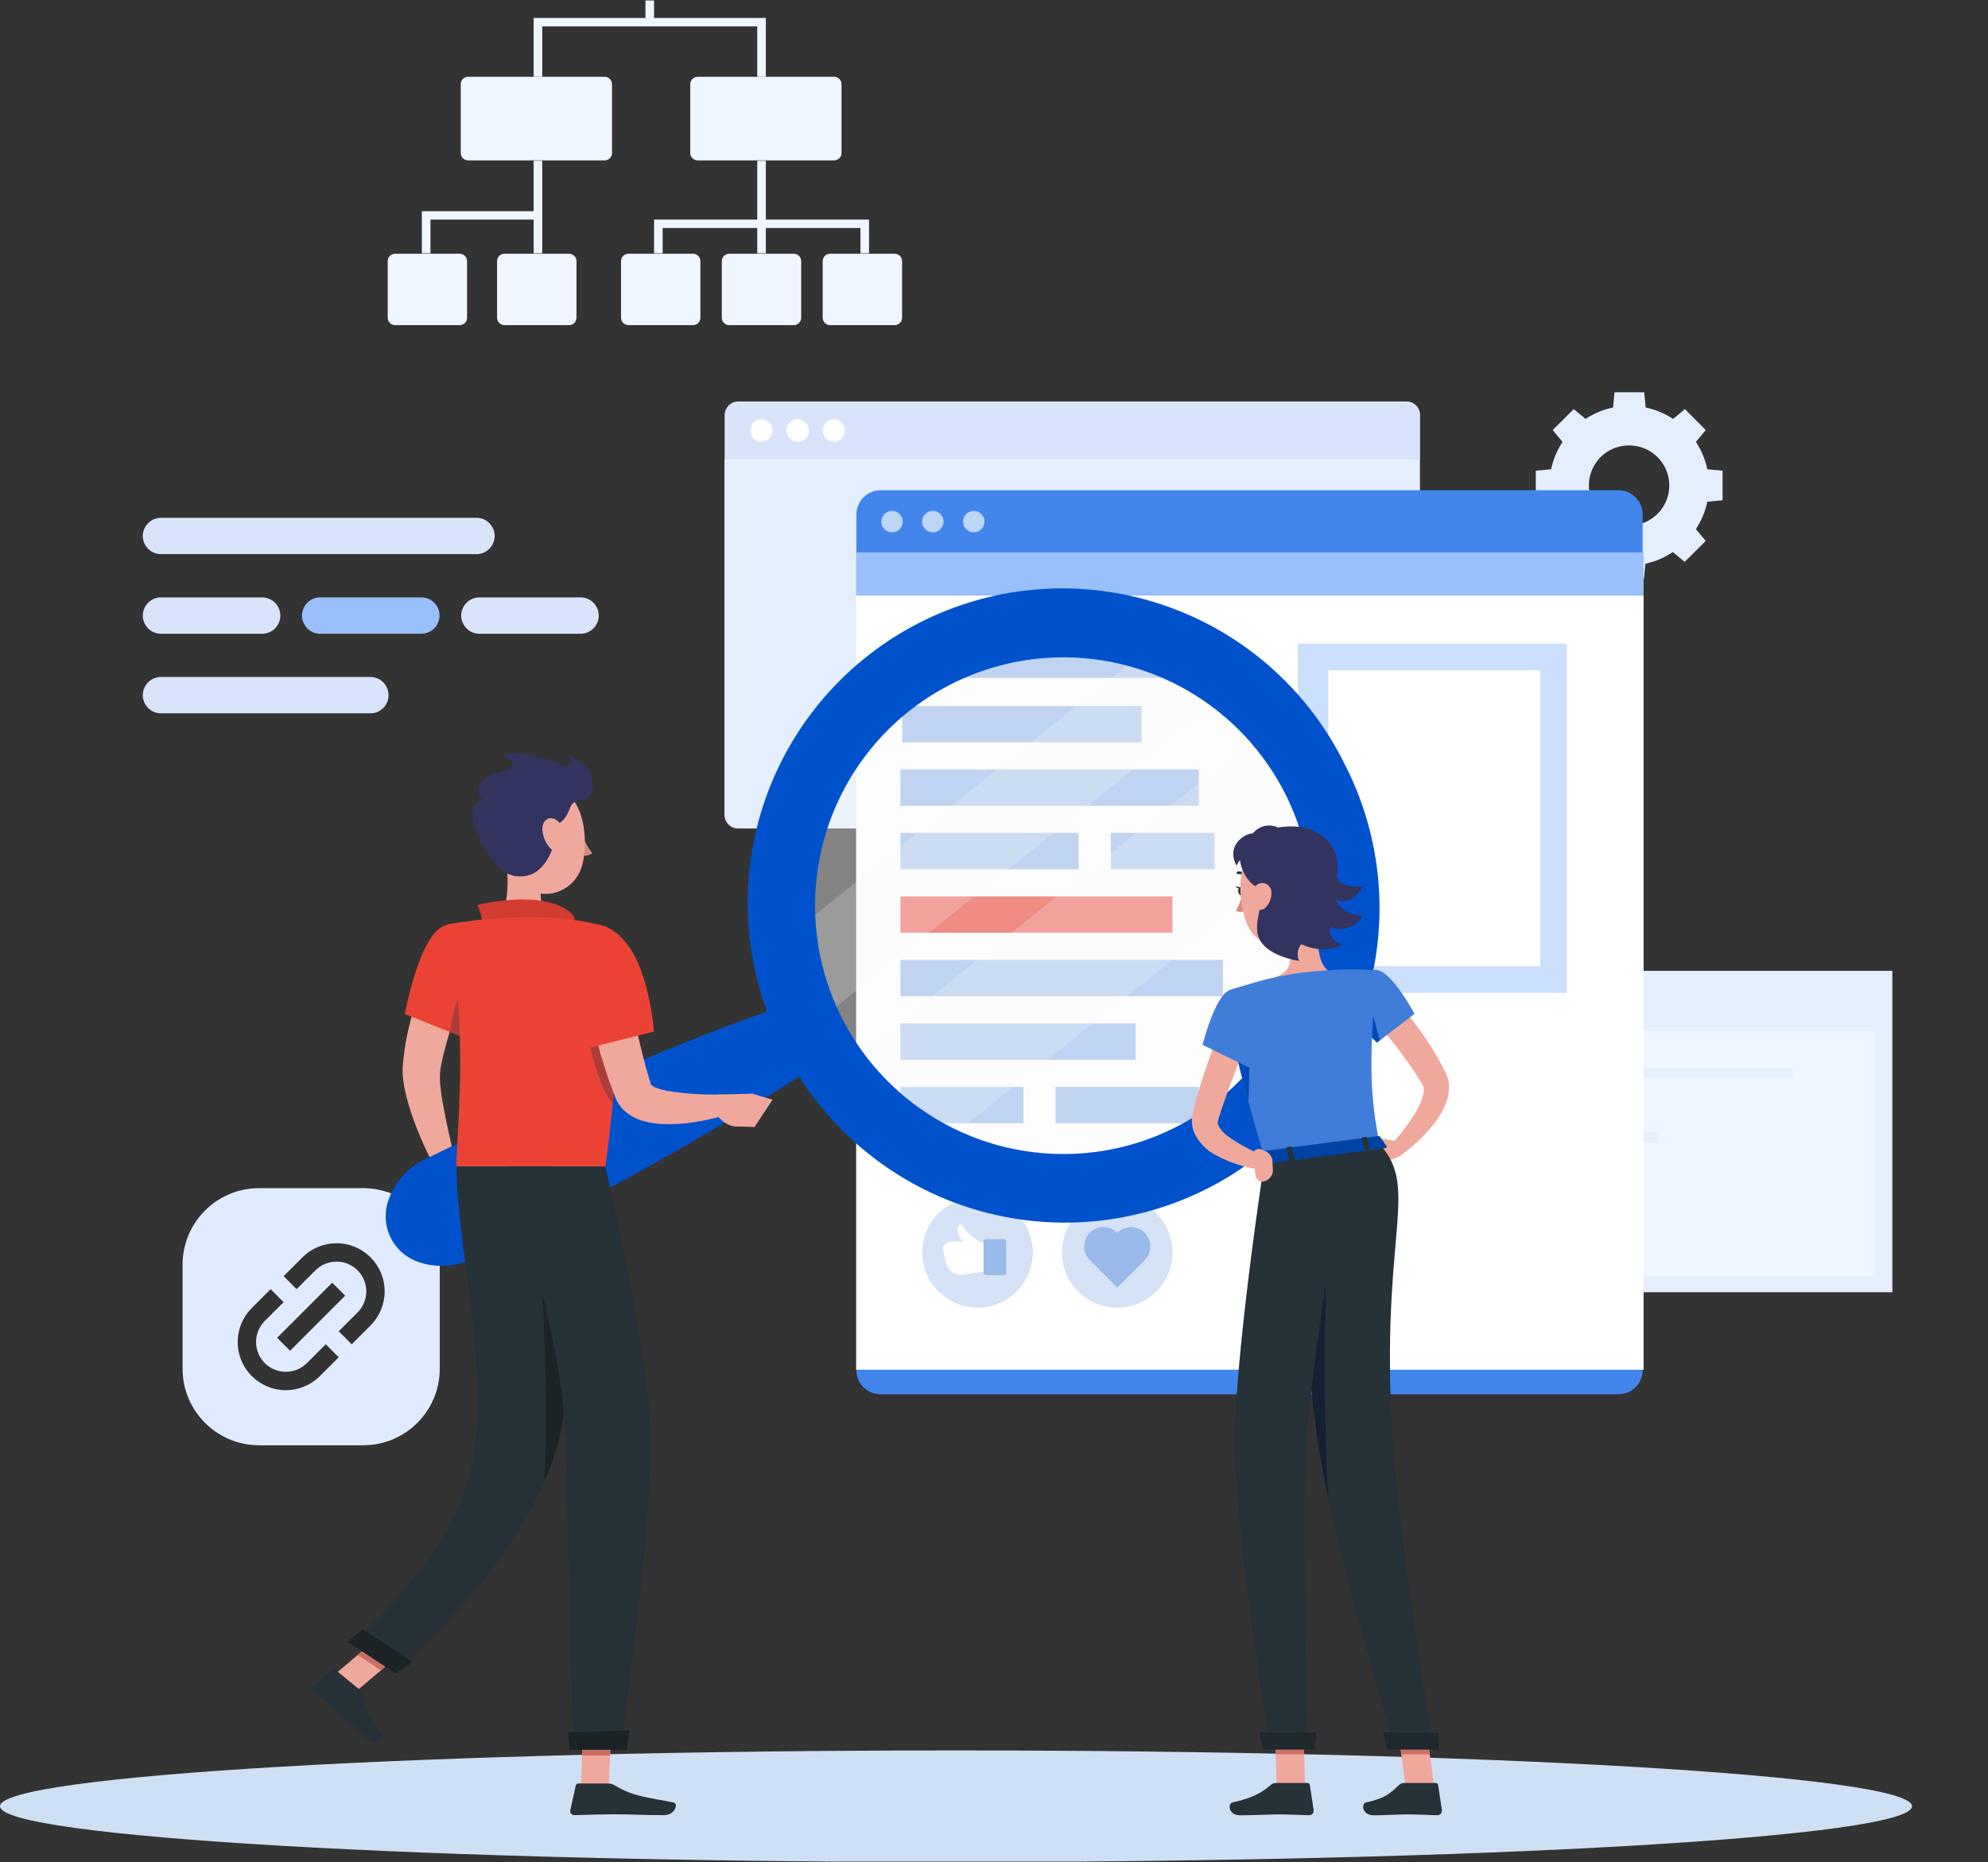<svg xmlns="http://www.w3.org/2000/svg" xmlns:xlink="http://www.w3.org/1999/xlink" width="649" zoomAndPan="magnify" viewBox="0 0 486.75 456" height="608" preserveAspectRatio="xMidYMid meet" version="1.0"><rect x="0" y="0" width="486.75" height="456" fill="#333333" stroke="none"/><defs><clipPath id="e321605bfc"><path d="M 0 428 L 469 428 L 469 455.883 L 0 455.883 Z M 0 428 " clip-rule="nonzero"/></clipPath><clipPath id="00b8ee6e30"><path d="M 103 0.117 L 213 0.117 L 213 63 L 103 63 Z M 103 0.117 " clip-rule="nonzero"/></clipPath></defs><g clip-path="url(#e321605bfc)"><path fill="#cfdff4" d="M 234.07 455.996 C 363.348 455.996 468.145 449.879 468.145 442.332 C 468.145 434.781 363.348 428.664 234.07 428.664 C 104.797 428.664 0 434.781 0 442.332 C 0 449.879 104.797 455.996 234.07 455.996 Z M 234.07 455.996 " fill-opacity="1" fill-rule="nonzero"/></g><path fill="#e5eefc" d="M 463.332 237.746 L 342.301 237.746 L 342.301 316.453 L 463.332 316.453 Z M 463.332 237.746 " fill-opacity="1" fill-rule="nonzero"/><path fill="#f0f6ff" d="M 458.879 252.508 L 346.719 252.508 L 346.719 312.523 L 458.879 312.523 Z M 458.879 252.508 " fill-opacity="1" fill-rule="nonzero"/><path fill="#e5eefc" d="M 438.836 261.48 L 355.855 261.48 L 355.855 264.059 L 438.836 264.059 Z M 395.672 269.375 L 355.855 269.375 L 355.855 271.953 L 395.672 271.953 Z M 406 277.289 L 355.855 277.289 L 355.855 279.867 L 406 279.867 Z M 373.52 285.203 L 355.855 285.203 L 355.855 287.777 L 373.52 287.777 Z M 367.301 293.113 L 355.855 293.113 L 355.855 295.691 L 367.301 295.691 Z M 367.301 293.113 " fill-opacity="1" fill-rule="nonzero"/><path fill="#e1ebff" d="M 63.445 290.969 C 53.094 290.969 44.703 299.359 44.703 309.707 L 44.703 335.195 C 44.703 345.543 53.094 353.934 63.445 353.934 L 88.934 353.934 C 99.281 353.934 107.672 345.543 107.672 335.195 L 107.672 309.707 C 107.672 299.359 99.281 290.969 88.934 290.969 Z M 74.051 307.914 C 75.156 306.809 76.434 305.957 77.879 305.359 C 79.324 304.758 80.828 304.461 82.391 304.461 C 88.902 304.461 94.18 309.738 94.18 316.25 C 94.18 319.379 92.938 322.375 90.727 324.586 L 86.113 329.199 L 82.934 326.016 L 87.547 321.406 C 88.23 320.723 88.758 319.934 89.125 319.043 C 89.496 318.148 89.68 317.219 89.68 316.25 C 89.68 312.223 86.418 308.957 82.391 308.957 C 81.422 308.957 80.492 309.145 79.598 309.512 C 78.707 309.883 77.918 310.41 77.234 311.094 L 72.621 315.703 L 69.441 312.523 Z M 75.145 333.809 L 79.754 329.199 L 82.934 332.379 L 78.324 336.988 C 77.219 338.094 75.945 338.945 74.5 339.547 C 73.055 340.145 71.551 340.441 69.988 340.441 C 63.477 340.441 58.195 335.164 58.195 328.652 C 58.195 325.527 59.438 322.527 61.652 320.316 L 66.262 315.703 L 69.441 318.887 L 64.832 323.496 C 64.32 324.004 63.898 324.578 63.559 325.215 C 63.219 325.852 62.977 326.523 62.836 327.23 C 62.695 327.938 62.66 328.648 62.734 329.367 C 62.805 330.082 62.977 330.777 63.254 331.441 C 63.527 332.109 63.895 332.719 64.352 333.277 C 64.809 333.836 65.336 334.312 65.938 334.715 C 66.535 335.113 67.18 335.422 67.871 335.629 C 68.562 335.84 69.266 335.945 69.988 335.945 C 70.953 335.945 71.883 335.758 72.777 335.391 C 73.672 335.02 74.461 334.492 75.145 333.809 Z M 84.523 317.293 L 71.031 330.789 L 67.852 327.609 L 81.344 314.113 Z M 84.523 317.293 " fill-opacity="1" fill-rule="evenodd"/><path fill="#e5eefc" d="M 409.574 135.199 L 412.484 137.59 L 417.637 132.469 L 415.223 129.57 C 416.582 127.512 417.516 125.277 418.023 122.867 L 421.762 122.512 L 421.762 115.273 L 418.023 114.918 C 417.516 112.508 416.582 110.273 415.223 108.215 L 417.637 105.316 L 412.543 100.195 L 409.637 102.586 C 407.578 101.234 405.34 100.301 402.93 99.793 L 402.574 96.066 L 395.297 96.066 L 394.945 99.793 C 392.523 100.297 390.285 101.23 388.219 102.586 L 385.312 100.195 L 380.172 105.316 L 382.574 108.215 C 381.219 110.273 380.289 112.508 379.789 114.918 L 376.035 115.273 L 376.035 122.512 L 379.789 122.867 C 380.289 125.277 381.219 127.512 382.574 129.57 L 380.113 132.543 L 385.25 137.668 L 388.156 135.273 C 390.219 136.633 392.461 137.559 394.883 138.051 L 395.234 141.793 L 402.512 141.793 L 402.867 138.051 C 405.285 137.531 407.523 136.582 409.574 135.199 Z M 389.02 118.895 C 389.02 116.953 389.598 115.055 390.68 113.438 C 391.789 111.785 393.262 110.582 395.098 109.824 C 396.898 109.078 398.879 108.887 400.789 109.266 C 402.738 109.652 404.422 110.547 405.828 111.949 C 407.238 113.352 408.137 115.027 408.523 116.977 C 408.906 118.883 408.711 120.855 407.965 122.648 C 407.199 124.484 405.992 125.953 404.336 127.055 C 403.867 127.367 403.375 127.641 402.855 127.867 C 402.34 128.098 401.809 128.277 401.258 128.414 C 400.711 128.551 400.156 128.641 399.59 128.684 C 399.027 128.723 398.465 128.719 397.902 128.664 C 397.34 128.605 396.789 128.504 396.242 128.355 C 395.699 128.203 395.172 128.008 394.66 127.766 C 394.148 127.527 393.66 127.242 393.199 126.918 C 392.734 126.594 392.305 126.234 391.902 125.836 C 390.98 124.914 390.27 123.855 389.77 122.652 C 389.27 121.449 389.02 120.195 389.02 118.895 Z M 389.02 118.895 " fill-opacity="1" fill-rule="nonzero"/><path fill="#f0f6ff" d="M 148.016 18.805 L 114.641 18.805 C 113.629 18.805 112.809 19.609 112.809 20.598 L 112.809 37.488 C 112.809 38.477 113.629 39.277 114.641 39.277 L 148.016 39.277 C 149.023 39.277 149.844 38.477 149.844 37.488 L 149.844 20.598 C 149.844 19.609 149.023 18.805 148.016 18.805 Z M 204.207 18.805 L 170.836 18.805 C 169.824 18.805 169.004 19.609 169.004 20.598 L 169.004 37.488 C 169.004 38.477 169.824 39.277 170.836 39.277 L 204.207 39.277 C 205.219 39.277 206.039 38.477 206.039 37.488 L 206.039 20.598 C 206.039 19.609 205.219 18.805 204.207 18.805 Z M 169.656 62.137 L 153.887 62.137 C 152.875 62.137 152.055 62.938 152.055 63.926 L 152.055 77.832 C 152.055 78.82 152.875 79.625 153.887 79.625 L 169.656 79.625 C 170.668 79.625 171.488 78.82 171.488 77.832 L 171.488 63.926 C 171.488 62.938 170.668 62.137 169.656 62.137 Z M 194.336 62.137 L 178.566 62.137 C 177.555 62.137 176.734 62.938 176.734 63.926 L 176.734 77.832 C 176.734 78.82 177.555 79.625 178.566 79.625 L 194.336 79.625 C 195.348 79.625 196.168 78.82 196.168 77.832 L 196.168 63.926 C 196.168 62.938 195.348 62.137 194.336 62.137 Z M 219.031 62.137 L 203.262 62.137 C 202.25 62.137 201.43 62.938 201.43 63.926 L 201.43 77.832 C 201.43 78.82 202.25 79.625 203.262 79.625 L 219.031 79.625 C 220.043 79.625 220.863 78.82 220.863 77.832 L 220.863 63.926 C 220.863 62.938 220.043 62.137 219.031 62.137 Z M 112.531 62.137 L 96.762 62.137 C 95.75 62.137 94.93 62.938 94.93 63.926 L 94.93 77.832 C 94.93 78.82 95.75 79.625 96.762 79.625 L 112.531 79.625 C 113.543 79.625 114.363 78.82 114.363 77.832 L 114.363 63.926 C 114.363 62.938 113.543 62.137 112.531 62.137 Z M 139.316 62.137 L 123.543 62.137 C 122.531 62.137 121.711 62.938 121.711 63.926 L 121.711 77.832 C 121.711 78.82 122.531 79.625 123.543 79.625 L 139.316 79.625 C 140.328 79.625 141.148 78.82 141.148 77.832 L 141.148 63.926 C 141.148 62.938 140.328 62.137 139.316 62.137 Z M 139.316 62.137 " fill-opacity="1" fill-rule="nonzero"/><g clip-path="url(#00b8ee6e30)"><path fill="#f0f6ff" d="M 185.406 18.805 L 187.512 18.805 L 187.512 4.402 L 160.141 4.402 L 160.141 -12.055 L 158.035 -12.055 L 158.035 4.406 L 130.66 4.406 L 130.66 18.809 L 132.766 18.809 L 132.766 6.461 L 185.406 6.461 Z M 130.66 51.727 L 103.289 51.727 L 103.289 62.012 L 105.395 62.012 L 105.395 53.781 L 130.66 53.781 L 130.66 62.012 L 132.766 62.012 L 132.766 39.379 L 130.66 39.379 Z M 187.512 53.781 L 187.512 39.379 L 185.406 39.379 L 185.406 53.781 L 160.141 53.781 L 160.141 62.012 L 162.246 62.012 L 162.246 55.84 L 185.406 55.84 L 185.406 62.012 L 187.512 62.012 L 187.512 55.84 L 210.672 55.84 L 210.672 62.012 L 212.777 62.012 L 212.777 53.781 Z M 187.512 53.781 " fill-opacity="1" fill-rule="nonzero"/></g><path fill="#d9e4fa" d="M 116.641 135.711 L 39.422 135.711 C 39.129 135.711 38.836 135.684 38.551 135.625 C 38.266 135.566 37.984 135.48 37.715 135.371 C 37.445 135.258 37.188 135.121 36.945 134.957 C 36.703 134.793 36.477 134.609 36.27 134.402 C 36.062 134.195 35.879 133.969 35.715 133.727 C 35.551 133.484 35.414 133.227 35.301 132.957 C 35.191 132.688 35.105 132.406 35.047 132.121 C 34.988 131.836 34.961 131.543 34.961 131.25 C 34.961 130.961 34.992 130.672 35.051 130.383 C 35.105 130.098 35.191 129.82 35.305 129.551 C 35.418 129.281 35.555 129.023 35.719 128.781 C 35.883 128.539 36.066 128.312 36.273 128.109 C 36.48 127.902 36.703 127.719 36.949 127.555 C 37.191 127.395 37.449 127.254 37.719 127.145 C 37.988 127.031 38.266 126.945 38.551 126.891 C 38.84 126.832 39.129 126.801 39.422 126.801 L 116.664 126.801 C 117.891 126.809 118.934 127.246 119.801 128.113 C 120.668 128.98 121.105 130.027 121.113 131.25 C 121.113 131.543 121.082 131.836 121.023 132.121 C 120.965 132.41 120.883 132.688 120.77 132.961 C 120.656 133.23 120.52 133.488 120.355 133.73 C 120.191 133.973 120.008 134.199 119.797 134.406 C 119.59 134.613 119.363 134.797 119.121 134.961 C 118.879 135.121 118.621 135.262 118.348 135.371 C 118.078 135.484 117.801 135.57 117.512 135.625 C 117.223 135.684 116.934 135.711 116.641 135.711 Z M 64.168 155.203 L 39.422 155.203 C 39.129 155.199 38.836 155.172 38.551 155.113 C 38.266 155.055 37.984 154.973 37.715 154.859 C 37.445 154.746 37.188 154.609 36.945 154.445 C 36.703 154.285 36.477 154.098 36.27 153.891 C 36.062 153.684 35.879 153.461 35.715 153.219 C 35.551 152.973 35.414 152.719 35.301 152.445 C 35.191 152.176 35.105 151.898 35.047 151.609 C 34.988 151.324 34.961 151.035 34.961 150.742 C 34.961 150.449 34.992 150.16 35.051 149.875 C 35.105 149.586 35.191 149.309 35.305 149.039 C 35.418 148.77 35.555 148.516 35.719 148.27 C 35.883 148.027 36.066 147.805 36.273 147.598 C 36.48 147.391 36.703 147.207 36.949 147.043 C 37.191 146.883 37.449 146.746 37.719 146.633 C 37.988 146.52 38.266 146.438 38.551 146.379 C 38.84 146.32 39.129 146.293 39.422 146.293 L 64.191 146.293 C 64.48 146.293 64.77 146.324 65.055 146.383 C 65.34 146.441 65.621 146.523 65.887 146.637 C 66.156 146.75 66.414 146.887 66.656 147.051 C 66.898 147.211 67.121 147.395 67.328 147.602 C 67.535 147.809 67.719 148.031 67.883 148.277 C 68.043 148.52 68.18 148.773 68.293 149.043 C 68.406 149.312 68.492 149.59 68.551 149.875 C 68.605 150.16 68.637 150.449 68.637 150.742 C 68.637 151.035 68.609 151.324 68.551 151.613 C 68.492 151.898 68.406 152.18 68.297 152.449 C 68.184 152.719 68.043 152.977 67.883 153.219 C 67.719 153.465 67.531 153.688 67.324 153.895 C 67.117 154.102 66.891 154.289 66.648 154.449 C 66.406 154.613 66.148 154.75 65.875 154.863 C 65.605 154.973 65.328 155.059 65.039 155.117 C 64.75 155.172 64.461 155.203 64.168 155.203 Z M 64.168 155.203 " fill-opacity="1" fill-rule="nonzero"/><path fill="#99c0fa" d="M 103.148 155.203 L 78.398 155.203 C 78.105 155.199 77.816 155.172 77.531 155.113 C 77.242 155.059 76.965 154.973 76.695 154.859 C 76.426 154.746 76.168 154.609 75.926 154.445 C 75.68 154.285 75.457 154.098 75.25 153.891 C 75.043 153.684 74.859 153.461 74.695 153.219 C 74.531 152.973 74.395 152.719 74.281 152.445 C 74.172 152.176 74.086 151.898 74.027 151.609 C 73.969 151.324 73.941 151.035 73.941 150.742 C 73.941 150.449 73.973 150.16 74.027 149.875 C 74.086 149.586 74.172 149.309 74.285 149.039 C 74.398 148.77 74.535 148.516 74.699 148.27 C 74.859 148.027 75.047 147.805 75.254 147.598 C 75.461 147.391 75.684 147.207 75.93 147.043 C 76.172 146.883 76.426 146.746 76.695 146.633 C 76.969 146.52 77.246 146.438 77.531 146.379 C 77.82 146.32 78.109 146.293 78.398 146.293 L 103.168 146.293 C 104.395 146.297 105.441 146.734 106.309 147.602 C 107.176 148.469 107.613 149.516 107.617 150.742 C 107.617 151.035 107.59 151.324 107.531 151.613 C 107.473 151.898 107.387 152.18 107.273 152.449 C 107.16 152.719 107.023 152.977 106.859 153.219 C 106.699 153.465 106.512 153.688 106.305 153.895 C 106.098 154.102 105.871 154.289 105.629 154.449 C 105.383 154.613 105.125 154.75 104.855 154.863 C 104.586 154.973 104.305 155.059 104.02 155.117 C 103.73 155.172 103.441 155.203 103.148 155.203 Z M 103.148 155.203 " fill-opacity="1" fill-rule="nonzero"/><path fill="#d9e4fa" d="M 142.129 155.203 L 117.379 155.203 C 117.086 155.199 116.797 155.172 116.512 155.113 C 116.223 155.059 115.945 154.973 115.676 154.859 C 115.406 154.746 115.148 154.609 114.906 154.445 C 114.66 154.285 114.438 154.098 114.23 153.891 C 114.023 153.684 113.836 153.461 113.676 153.219 C 113.512 152.973 113.375 152.719 113.262 152.445 C 113.148 152.176 113.066 151.898 113.008 151.609 C 112.949 151.324 112.922 151.035 112.918 150.742 C 112.922 150.449 112.949 150.16 113.008 149.875 C 113.066 149.586 113.152 149.309 113.266 149.039 C 113.379 148.77 113.516 148.516 113.68 148.273 C 113.84 148.027 114.027 147.805 114.234 147.598 C 114.441 147.391 114.664 147.207 114.906 147.047 C 115.152 146.883 115.406 146.746 115.676 146.633 C 115.949 146.523 116.227 146.438 116.512 146.379 C 116.797 146.32 117.086 146.293 117.379 146.293 L 142.148 146.293 C 143.375 146.297 144.422 146.734 145.289 147.602 C 146.156 148.469 146.594 149.516 146.598 150.742 C 146.598 151.035 146.566 151.324 146.512 151.613 C 146.453 151.898 146.367 152.18 146.254 152.449 C 146.141 152.719 146.004 152.977 145.84 153.219 C 145.676 153.465 145.492 153.688 145.285 153.895 C 145.078 154.102 144.852 154.289 144.609 154.449 C 144.363 154.613 144.105 154.75 143.836 154.863 C 143.566 154.973 143.285 155.059 142.996 155.117 C 142.711 155.172 142.422 155.203 142.129 155.203 Z M 90.656 174.691 L 39.422 174.691 C 39.129 174.691 38.836 174.66 38.551 174.605 C 38.266 174.547 37.984 174.461 37.715 174.348 C 37.445 174.238 37.188 174.098 36.945 173.938 C 36.703 173.773 36.477 173.59 36.27 173.383 C 36.062 173.176 35.879 172.949 35.715 172.707 C 35.551 172.465 35.414 172.207 35.301 171.938 C 35.191 171.668 35.105 171.387 35.047 171.102 C 34.988 170.812 34.961 170.523 34.961 170.23 C 34.961 169.941 34.992 169.648 35.051 169.363 C 35.105 169.078 35.191 168.801 35.305 168.531 C 35.418 168.262 35.555 168.004 35.719 167.762 C 35.883 167.52 36.066 167.293 36.273 167.086 C 36.48 166.883 36.703 166.695 36.949 166.535 C 37.191 166.371 37.449 166.234 37.719 166.125 C 37.988 166.012 38.266 165.926 38.551 165.871 C 38.84 165.812 39.129 165.781 39.422 165.781 L 90.676 165.781 C 90.969 165.781 91.258 165.812 91.547 165.871 C 91.832 165.926 92.109 166.012 92.379 166.125 C 92.648 166.234 92.906 166.371 93.148 166.535 C 93.391 166.699 93.617 166.883 93.824 167.09 C 94.031 167.293 94.215 167.52 94.379 167.762 C 94.543 168.004 94.68 168.262 94.793 168.531 C 94.906 168.801 94.988 169.078 95.047 169.363 C 95.105 169.648 95.137 169.941 95.137 170.23 C 95.137 171.465 94.695 172.52 93.82 173.391 C 92.945 174.262 91.891 174.695 90.656 174.691 Z M 177.422 101.668 C 177.426 100.754 177.75 99.965 178.387 99.309 C 179.02 98.66 179.789 98.328 180.695 98.316 L 344.398 98.316 C 345.316 98.32 346.094 98.652 346.73 99.305 C 347.375 99.969 347.699 100.762 347.699 101.688 L 347.699 112.559 L 177.422 112.559 Z M 177.422 101.668 " fill-opacity="1" fill-rule="nonzero"/><path fill="#ffffff" d="M 204.164 108.195 C 203.613 108.195 203.109 108.039 202.656 107.727 C 202.195 107.414 201.863 106.996 201.652 106.48 C 201.445 105.965 201.391 105.43 201.5 104.879 C 201.605 104.34 201.863 103.848 202.242 103.457 C 202.629 103.062 203.094 102.809 203.633 102.699 C 204.172 102.59 204.695 102.645 205.203 102.859 C 205.699 103.066 206.125 103.422 206.422 103.879 C 206.598 104.148 206.723 104.438 206.801 104.746 C 206.875 105.059 206.898 105.371 206.867 105.691 C 206.836 106.008 206.754 106.312 206.621 106.602 C 206.484 106.895 206.309 107.152 206.086 107.383 C 205.559 107.922 204.918 108.195 204.164 108.195 Z M 204.164 103.086 C 203.699 103.086 203.277 103.215 202.891 103.477 C 202.504 103.738 202.223 104.09 202.047 104.523 C 201.867 104.957 201.824 105.406 201.914 105.871 C 202 106.324 202.219 106.742 202.535 107.066 C 202.855 107.395 203.262 107.617 203.707 107.707 C 204.148 107.801 204.609 107.754 205.027 107.578 C 205.457 107.395 205.801 107.109 206.055 106.719 C 206.203 106.492 206.309 106.25 206.371 105.988 C 206.434 105.73 206.453 105.465 206.43 105.195 C 206.402 104.93 206.336 104.676 206.223 104.43 C 206.109 104.188 205.961 103.969 205.773 103.773 C 205.332 103.32 204.797 103.09 204.164 103.086 Z M 204.164 103.086 " fill-opacity="1" fill-rule="nonzero"/><path fill="#ffffff" d="M 204.164 103.086 C 203.699 103.086 203.277 103.215 202.891 103.477 C 202.504 103.738 202.223 104.09 202.047 104.523 C 201.867 104.957 201.824 105.406 201.914 105.871 C 202 106.324 202.219 106.742 202.535 107.066 C 202.855 107.395 203.262 107.617 203.707 107.707 C 204.148 107.801 204.609 107.754 205.027 107.578 C 205.457 107.395 205.801 107.109 206.055 106.719 C 206.203 106.492 206.309 106.25 206.371 105.988 C 206.434 105.73 206.453 105.465 206.43 105.195 C 206.402 104.93 206.336 104.676 206.223 104.43 C 206.109 104.188 205.961 103.969 205.773 103.773 C 205.332 103.32 204.797 103.09 204.164 103.086 Z M 195.305 108.195 C 194.754 108.195 194.25 108.039 193.793 107.727 C 193.336 107.414 193 107 192.793 106.48 C 192.582 105.965 192.531 105.43 192.641 104.879 C 192.742 104.34 193.004 103.848 193.383 103.457 C 193.77 103.062 194.23 102.809 194.773 102.699 C 195.312 102.59 195.836 102.645 196.344 102.859 C 196.84 103.066 197.262 103.422 197.562 103.879 C 197.859 104.336 198.02 104.871 198.02 105.422 C 198.02 106.156 197.734 106.863 197.223 107.383 C 196.699 107.922 196.059 108.195 195.305 108.195 Z M 195.305 103.086 C 194.852 103.086 194.41 103.223 194.035 103.48 C 193.648 103.746 193.367 104.094 193.191 104.527 C 193.016 104.965 192.973 105.414 193.062 105.875 C 193.148 106.328 193.367 106.746 193.688 107.07 C 194.008 107.398 194.414 107.621 194.855 107.711 C 195.312 107.801 195.75 107.758 196.18 107.578 C 196.605 107.395 196.949 107.105 197.203 106.715 C 197.461 106.324 197.59 105.891 197.59 105.422 C 197.59 104.801 197.348 104.207 196.918 103.77 C 196.477 103.316 195.938 103.09 195.305 103.086 Z M 195.305 103.086 " fill-opacity="1" fill-rule="nonzero"/><path fill="#ffffff" d="M 195.305 103.086 C 194.852 103.086 194.41 103.223 194.035 103.48 C 193.648 103.746 193.367 104.094 193.191 104.527 C 193.016 104.965 192.973 105.414 193.062 105.875 C 193.148 106.328 193.367 106.746 193.688 107.07 C 194.008 107.398 194.414 107.621 194.855 107.711 C 195.312 107.801 195.75 107.758 196.18 107.578 C 196.605 107.395 196.949 107.105 197.203 106.715 C 197.461 106.324 197.59 105.891 197.59 105.422 C 197.59 104.801 197.348 104.207 196.918 103.77 C 196.477 103.316 195.938 103.09 195.305 103.086 Z M 186.441 108.195 C 185.891 108.195 185.387 108.039 184.934 107.727 C 184.473 107.414 184.141 107 183.934 106.48 C 183.723 105.965 183.672 105.43 183.777 104.879 C 183.883 104.34 184.141 103.848 184.52 103.457 C 184.906 103.062 185.371 102.809 185.914 102.699 C 186.453 102.59 186.977 102.645 187.484 102.859 C 187.98 103.066 188.402 103.422 188.703 103.879 C 188.875 104.148 189 104.438 189.078 104.746 C 189.152 105.059 189.176 105.371 189.145 105.691 C 189.117 106.008 189.031 106.312 188.898 106.602 C 188.766 106.895 188.586 107.152 188.363 107.383 C 187.836 107.922 187.195 108.195 186.441 108.195 Z M 186.441 103.086 C 185.992 103.086 185.551 103.223 185.172 103.48 C 184.785 103.746 184.508 104.094 184.332 104.527 C 184.156 104.965 184.113 105.41 184.203 105.871 C 184.293 106.332 184.5 106.734 184.828 107.07 C 185.148 107.398 185.555 107.621 185.996 107.711 C 186.441 107.801 186.898 107.754 187.316 107.578 C 187.746 107.395 188.086 107.105 188.344 106.715 C 188.555 106.391 188.68 106.035 188.719 105.648 C 188.754 105.262 188.699 104.887 188.555 104.527 C 188.438 104.242 188.273 103.992 188.059 103.77 C 187.844 103.551 187.598 103.383 187.316 103.266 C 187.039 103.148 186.746 103.086 186.441 103.086 Z M 186.441 103.086 " fill-opacity="1" fill-rule="nonzero"/><path fill="#ffffff" d="M 186.441 103.086 C 185.992 103.086 185.551 103.223 185.172 103.48 C 184.785 103.746 184.508 104.094 184.332 104.527 C 184.156 104.965 184.113 105.41 184.203 105.871 C 184.293 106.332 184.5 106.734 184.828 107.07 C 185.148 107.398 185.555 107.621 185.996 107.711 C 186.441 107.801 186.898 107.754 187.316 107.578 C 187.746 107.395 188.086 107.105 188.344 106.715 C 188.555 106.391 188.68 106.035 188.719 105.648 C 188.754 105.262 188.699 104.887 188.555 104.527 C 188.438 104.242 188.273 103.992 188.059 103.77 C 187.844 103.551 187.598 103.383 187.316 103.266 C 187.039 103.148 186.746 103.086 186.441 103.086 Z M 186.441 103.086 " fill-opacity="1" fill-rule="nonzero"/><path fill="#e5eefc" d="M 344.398 202.891 L 180.695 202.891 C 179.777 202.887 179 202.555 178.359 201.898 C 177.711 201.234 177.387 200.438 177.387 199.512 L 177.387 112.543 L 347.664 112.543 L 347.664 199.539 C 347.66 200.453 347.34 201.238 346.703 201.895 C 346.07 202.547 345.305 202.879 344.398 202.891 Z M 344.398 202.891 " fill-opacity="1" fill-rule="nonzero"/><path fill="#4286ec" d="M 396.301 120.055 L 215.586 120.055 C 215.199 120.055 214.816 120.094 214.438 120.172 C 214.059 120.246 213.691 120.359 213.336 120.504 C 212.98 120.652 212.641 120.832 212.32 121.047 C 212 121.262 211.703 121.504 211.43 121.777 C 211.156 122.051 210.91 122.344 210.695 122.664 C 210.48 122.984 210.297 123.324 210.148 123.68 C 210 124.035 209.887 124.402 209.809 124.781 C 209.73 125.156 209.691 125.539 209.688 125.926 L 209.688 335.559 C 209.688 335.945 209.727 336.328 209.805 336.707 C 209.879 337.086 209.992 337.453 210.141 337.812 C 210.289 338.168 210.473 338.508 210.688 338.828 C 210.902 339.148 211.148 339.449 211.422 339.723 C 211.695 339.992 211.992 340.238 212.312 340.453 C 212.633 340.668 212.973 340.848 213.332 340.996 C 213.688 341.145 214.055 341.258 214.438 341.332 C 214.816 341.41 215.199 341.449 215.586 341.449 L 396.301 341.449 C 396.688 341.449 397.07 341.41 397.449 341.332 C 397.828 341.258 398.195 341.145 398.555 340.996 C 398.91 340.848 399.25 340.668 399.57 340.453 C 399.891 340.238 400.188 339.992 400.461 339.719 C 400.734 339.445 400.98 339.148 401.195 338.828 C 401.41 338.508 401.59 338.168 401.738 337.809 C 401.887 337.453 402 337.086 402.078 336.707 C 402.152 336.328 402.191 335.945 402.191 335.559 L 402.191 125.926 C 402.191 125.539 402.152 125.156 402.074 124.781 C 401.996 124.402 401.883 124.035 401.734 123.68 C 401.586 123.324 401.402 122.984 401.188 122.664 C 400.973 122.348 400.73 122.051 400.457 121.777 C 400.184 121.504 399.887 121.262 399.566 121.047 C 399.242 120.836 398.906 120.652 398.551 120.504 C 398.191 120.359 397.824 120.246 397.449 120.172 C 397.07 120.094 396.688 120.055 396.301 120.055 Z M 396.301 120.055 " fill-opacity="1" fill-rule="nonzero"/><path fill="#ffffff" d="M 209.621 145.785 L 209.621 335.434 L 402.422 335.434 L 402.422 145.785 Z M 209.621 145.785 " fill-opacity="1" fill-rule="nonzero"/><path fill="#99c0fa" d="M 209.621 135.277 L 209.621 145.785 L 402.422 145.785 L 402.422 135.277 Z M 209.621 135.277 " fill-opacity="1" fill-rule="nonzero"/><path fill="#ffffff" d="M 238.375 130.359 C 238.727 130.367 239.066 130.305 239.395 130.172 C 239.719 130.043 240.008 129.852 240.262 129.605 C 240.512 129.359 240.707 129.074 240.84 128.75 C 240.977 128.426 241.047 128.086 241.047 127.734 C 241.047 127.383 240.977 127.043 240.84 126.719 C 240.707 126.395 240.512 126.105 240.262 125.859 C 240.008 125.613 239.719 125.426 239.395 125.293 C 239.066 125.164 238.727 125.102 238.375 125.105 C 238.031 125.113 237.699 125.184 237.383 125.32 C 237.066 125.457 236.789 125.645 236.547 125.891 C 236.305 126.137 236.117 126.418 235.988 126.738 C 235.859 127.059 235.793 127.391 235.793 127.734 C 235.793 128.078 235.859 128.41 235.988 128.727 C 236.117 129.047 236.305 129.328 236.547 129.574 C 236.789 129.82 237.066 130.012 237.383 130.148 C 237.699 130.281 238.031 130.355 238.375 130.359 Z M 228.395 130.359 C 228.742 130.359 229.078 130.293 229.402 130.16 C 229.723 130.027 230.008 129.836 230.254 129.59 C 230.5 129.344 230.688 129.059 230.824 128.738 C 230.957 128.418 231.023 128.082 231.023 127.734 C 231.023 127.383 230.957 127.051 230.824 126.727 C 230.688 126.406 230.5 126.121 230.254 125.875 C 230.008 125.629 229.723 125.438 229.402 125.305 C 229.078 125.172 228.742 125.105 228.395 125.105 C 228.047 125.105 227.711 125.172 227.391 125.305 C 227.07 125.438 226.785 125.629 226.539 125.875 C 226.293 126.121 226.102 126.406 225.969 126.727 C 225.836 127.051 225.77 127.383 225.77 127.734 C 225.77 128.082 225.836 128.418 225.969 128.738 C 226.102 129.059 226.293 129.344 226.539 129.59 C 226.785 129.836 227.07 130.027 227.391 130.16 C 227.711 130.293 228.047 130.359 228.395 130.359 Z M 215.785 127.734 C 215.785 127.926 215.809 128.121 215.852 128.309 C 215.891 128.5 215.953 128.68 216.039 128.855 C 216.121 129.031 216.223 129.199 216.34 129.352 C 216.461 129.504 216.598 129.641 216.746 129.766 C 216.895 129.891 217.059 129.996 217.23 130.082 C 217.406 130.168 217.586 130.238 217.773 130.285 C 217.965 130.332 218.156 130.355 218.348 130.363 C 218.543 130.367 218.734 130.352 218.926 130.312 C 219.117 130.273 219.301 130.215 219.48 130.137 C 219.656 130.059 219.824 129.961 219.98 129.844 C 220.137 129.73 220.277 129.598 220.402 129.449 C 220.531 129.305 220.641 129.145 220.73 128.973 C 220.824 128.801 220.895 128.621 220.945 128.434 C 221 128.246 221.027 128.059 221.039 127.863 C 221.047 127.668 221.035 127.477 221.004 127.285 C 220.969 127.094 220.914 126.906 220.84 126.727 C 220.637 126.238 220.312 125.844 219.871 125.551 C 219.43 125.254 218.945 125.105 218.414 125.105 C 218.066 125.105 217.73 125.172 217.406 125.305 C 217.086 125.438 216.801 125.629 216.555 125.875 C 216.309 126.121 216.121 126.406 215.984 126.727 C 215.852 127.051 215.785 127.383 215.785 127.734 Z M 215.785 127.734 " fill-opacity="0.65" fill-rule="nonzero"/><path fill="#99baeb" d="M 271.98 212.883 L 297.387 212.883 L 297.387 203.988 L 271.98 203.988 Z M 258.438 275.078 L 293.512 275.078 L 293.512 266.184 L 258.438 266.184 Z M 226.91 166.012 L 299.445 166.012 L 299.445 160.852 L 226.91 160.852 Z M 220.91 181.785 L 279.523 181.785 L 279.523 172.887 L 220.91 172.887 Z M 220.461 197.332 L 293.512 197.332 L 293.512 188.434 L 220.461 188.434 Z M 220.461 212.883 L 264.105 212.883 L 264.105 203.988 L 220.461 203.988 Z M 220.461 212.883 " fill-opacity="1" fill-rule="nonzero"/><path fill="#ea4335" d="M 220.461 228.43 L 287.062 228.43 L 287.062 219.535 L 220.461 219.535 Z M 220.461 228.43 " fill-opacity="1" fill-rule="nonzero"/><path fill="#99baeb" d="M 220.461 243.977 L 299.445 243.977 L 299.445 235.082 L 220.461 235.082 Z M 220.461 259.531 L 278.039 259.531 L 278.039 250.637 L 220.461 250.637 Z M 220.461 275.078 L 250.574 275.078 L 250.574 266.184 L 220.461 266.184 Z M 252.648 308.934 C 253.879 301.586 248.922 294.633 241.574 293.398 C 234.227 292.168 227.27 297.125 226.039 304.473 C 224.805 311.82 229.766 318.777 237.113 320.008 C 244.461 321.242 251.414 316.281 252.648 308.934 Z M 252.648 308.934 " fill-opacity="1" fill-rule="nonzero"/><path fill="#ffffff" d="M 252.648 308.934 C 253.879 301.586 248.922 294.633 241.574 293.398 C 234.227 292.168 227.27 297.125 226.039 304.473 C 224.805 311.82 229.766 318.777 237.113 320.008 C 244.461 321.242 251.414 316.281 252.648 308.934 Z M 252.648 308.934 " fill-opacity="0.6" fill-rule="nonzero"/><path fill="#ffffff" d="M 240.719 304.359 C 237.512 303.379 235.523 299.891 235.523 299.891 C 235.523 299.891 234.512 299.832 234.461 300.746 C 234.441 301.371 234.547 301.973 234.781 302.551 C 235.012 303.129 235.352 303.641 235.793 304.078 L 234.254 303.992 C 233.699 303.961 233.156 304.02 232.621 304.168 L 232.109 304.301 C 231.898 304.363 231.703 304.457 231.531 304.594 C 231.355 304.727 231.215 304.887 231.102 305.078 C 230.992 305.266 230.918 305.473 230.887 305.688 C 230.855 305.906 230.867 306.121 230.918 306.336 L 231.688 309.332 C 231.793 309.785 231.98 310.203 232.242 310.586 C 232.508 310.969 232.832 311.289 233.219 311.551 C 233.602 311.812 234.02 311.996 234.477 312.098 C 234.93 312.203 235.387 312.223 235.844 312.156 C 237.414 311.922 239.859 311.59 240.281 311.488 L 241.41 311.398 L 241.789 304.676 Z M 240.719 304.359 " fill-opacity="1" fill-rule="nonzero"/><path fill="#99baeb" d="M 245.742 303.43 L 241.422 303.43 C 241.254 303.43 241.109 303.488 240.992 303.605 C 240.871 303.727 240.812 303.871 240.812 304.039 L 240.812 311.668 C 240.812 312.004 241.086 312.277 241.422 312.277 L 245.742 312.277 C 245.91 312.277 246.055 312.219 246.172 312.102 C 246.293 311.98 246.352 311.836 246.352 311.668 L 246.352 304.039 C 246.352 303.871 246.293 303.727 246.172 303.605 C 246.055 303.488 245.91 303.43 245.742 303.43 Z M 283.09 316.242 C 288.355 310.977 288.355 302.434 283.09 297.164 C 277.82 291.898 269.277 291.898 264.012 297.164 C 258.742 302.434 258.742 310.977 264.012 316.242 C 269.277 321.512 277.82 321.512 283.09 316.242 Z M 283.09 316.242 " fill-opacity="1" fill-rule="nonzero"/><path fill="#ffffff" d="M 283.09 316.242 C 288.355 310.977 288.355 302.434 283.09 297.164 C 277.82 291.898 269.277 291.898 264.012 297.164 C 258.742 302.434 258.742 310.977 264.012 316.242 C 269.277 321.512 277.82 321.512 283.09 316.242 Z M 283.09 316.242 " fill-opacity="0.6" fill-rule="nonzero"/><path fill="#99baeb" d="M 280.27 301.883 C 280.047 301.66 279.809 301.465 279.547 301.289 C 279.289 301.117 279.016 300.969 278.727 300.852 C 278.438 300.73 278.141 300.641 277.836 300.582 C 277.527 300.52 277.219 300.488 276.906 300.488 C 276.594 300.488 276.285 300.52 275.98 300.582 C 275.676 300.641 275.375 300.73 275.09 300.852 C 274.801 300.969 274.527 301.117 274.266 301.289 C 274.008 301.465 273.766 301.66 273.547 301.883 C 273.324 301.66 273.086 301.465 272.824 301.289 C 272.566 301.117 272.293 300.969 272.004 300.852 C 271.715 300.73 271.418 300.641 271.113 300.582 C 270.805 300.52 270.496 300.488 270.184 300.488 C 269.871 300.488 269.562 300.52 269.258 300.582 C 268.949 300.641 268.652 300.73 268.367 300.852 C 268.078 300.969 267.805 301.117 267.543 301.289 C 267.285 301.465 267.043 301.66 266.824 301.883 C 266.602 302.102 266.406 302.344 266.23 302.602 C 266.059 302.859 265.914 303.137 265.793 303.422 C 265.672 303.711 265.582 304.008 265.523 304.316 C 265.461 304.621 265.43 304.93 265.43 305.242 C 265.43 305.555 265.461 305.863 265.523 306.168 C 265.582 306.477 265.672 306.773 265.793 307.062 C 265.914 307.352 266.059 307.625 266.23 307.883 C 266.406 308.145 266.602 308.383 266.824 308.605 L 273.547 315.328 L 280.27 308.605 C 280.488 308.383 280.684 308.141 280.859 307.883 C 281.031 307.621 281.176 307.348 281.297 307.062 C 281.414 306.773 281.504 306.477 281.566 306.168 C 281.625 305.863 281.656 305.555 281.656 305.242 C 281.656 304.93 281.625 304.621 281.566 304.316 C 281.504 304.012 281.414 303.711 281.297 303.426 C 281.176 303.137 281.031 302.863 280.859 302.602 C 280.684 302.344 280.488 302.102 280.27 301.883 Z M 280.27 301.883 " fill-opacity="1" fill-rule="nonzero"/><path fill="#ccdffc" d="M 317.797 157.625 L 317.797 243.129 L 383.625 243.129 L 383.625 157.625 Z M 377.117 236.605 L 325.242 236.605 L 325.242 164.141 L 377.117 164.141 Z M 377.117 236.605 " fill-opacity="1" fill-rule="nonzero"/><path fill="#f0a89d" d="M 116.484 236.41 C 115.664 238.266 114.766 240.273 113.977 242.23 C 113.188 244.188 112.371 246.203 111.656 248.207 C 110.188 252.121 109.016 256.121 108.141 260.207 L 107.871 261.691 L 107.777 262.25 C 107.777 262.406 107.777 262.609 107.723 262.797 C 107.688 263.703 107.703 264.605 107.777 265.508 C 107.969 267.574 108.277 269.629 108.707 271.66 C 109.484 275.863 110.477 280.199 111.488 284.469 L 106.73 286.324 C 104.504 282.273 102.621 278.066 101.078 273.711 C 100.262 271.445 99.605 269.133 99.109 266.777 C 98.828 265.473 98.656 264.156 98.59 262.824 L 98.59 261.703 C 98.59 261.305 98.59 260.855 98.652 260.598 L 98.84 258.742 C 99.117 256.352 99.543 253.98 100.109 251.641 C 100.629 249.32 101.301 247.066 101.969 244.84 C 102.637 242.609 103.473 240.422 104.352 238.266 C 104.789 237.191 105.281 236.125 105.707 235.055 C 106.133 233.988 106.637 232.969 107.23 231.828 Z M 116.484 236.41 " fill-opacity="1" fill-rule="nonzero"/><path fill="#f0a89d" d="M 111.238 283.215 L 114.859 286.75 L 106.961 290.465 C 106.961 290.465 105.047 287.113 106.375 284.086 Z M 111.238 283.215 " fill-opacity="1" fill-rule="nonzero"/><path fill="#f0a89d" d="M 117.781 292.012 L 111.109 294.742 L 106.969 290.426 L 114.859 286.75 Z M 117.781 292.012 " fill-opacity="1" fill-rule="nonzero"/><path fill="#fafafa" d="M 252.961 288.207 C 251.332 288.023 249.707 287.781 248.098 287.48 C 246.484 287.176 244.887 286.816 243.301 286.395 C 241.715 285.977 240.145 285.496 238.594 284.961 C 237.043 284.426 235.516 283.832 234.008 283.184 C 232.5 282.535 231.02 281.836 229.566 281.078 C 228.109 280.32 226.684 279.508 225.289 278.648 C 223.895 277.785 222.531 276.871 221.203 275.91 C 219.875 274.945 218.582 273.938 217.328 272.879 C 216.074 271.82 214.863 270.719 213.688 269.57 C 212.516 268.422 211.387 267.234 210.301 266.004 C 209.219 264.773 208.18 263.504 207.188 262.199 C 206.195 260.891 205.254 259.551 204.359 258.176 C 203.469 256.797 202.625 255.391 201.836 253.953 C 201.047 252.516 200.312 251.051 199.629 249.555 C 198.949 248.062 198.324 246.551 197.754 245.012 C 197.184 243.473 196.672 241.914 196.215 240.34 C 195.875 239.156 195.566 237.965 195.289 236.766 C 195.016 235.57 194.773 234.363 194.562 233.152 C 194.355 231.938 194.18 230.723 194.039 229.5 C 193.898 228.277 193.789 227.051 193.715 225.824 C 193.641 224.598 193.602 223.367 193.594 222.137 C 193.59 220.906 193.617 219.676 193.676 218.449 C 193.738 217.219 193.836 215.992 193.965 214.77 C 194.094 213.547 194.258 212.328 194.453 211.113 C 194.648 209.898 194.879 208.691 195.145 207.488 C 195.406 206.289 195.703 205.094 196.031 203.91 C 196.363 202.723 196.723 201.551 197.117 200.383 C 197.512 199.219 197.938 198.066 198.398 196.922 C 198.855 195.781 199.344 194.652 199.863 193.539 C 200.387 192.426 200.934 191.324 201.516 190.238 C 202.098 189.156 202.707 188.09 203.348 187.039 C 203.988 185.988 204.656 184.953 205.355 183.941 C 206.051 182.926 206.773 181.934 207.527 180.961 C 208.277 179.988 209.059 179.035 209.863 178.105 C 210.668 177.172 211.496 176.266 212.352 175.379 C 213.203 174.496 214.082 173.637 214.984 172.797 C 215.887 171.961 216.812 171.152 217.758 170.367 C 218.707 169.582 219.672 168.82 220.664 168.09 C 221.652 167.359 222.66 166.656 223.688 165.977 C 224.715 165.301 225.762 164.656 226.824 164.035 C 227.887 163.418 228.969 162.828 230.062 162.27 C 231.16 161.711 232.27 161.184 233.395 160.688 C 234.52 160.188 235.656 159.723 236.809 159.289 C 237.961 158.855 239.121 158.453 240.297 158.082 C 241.469 157.711 242.652 157.371 243.844 157.066 C 245.035 156.762 246.234 156.492 247.441 156.25 C 248.648 156.012 249.859 155.809 251.078 155.637 C 252.297 155.465 253.516 155.324 254.742 155.223 C 256.379 155.082 258.016 155.004 259.656 154.984 C 261.297 154.965 262.934 155.008 264.574 155.109 C 266.211 155.211 267.84 155.375 269.465 155.598 C 271.094 155.82 272.707 156.102 274.312 156.441 C 275.918 156.781 277.508 157.184 279.082 157.641 C 280.656 158.098 282.215 158.613 283.75 159.188 C 285.289 159.762 286.801 160.391 288.293 161.074 C 289.785 161.758 291.246 162.496 292.684 163.289 C 294.121 164.082 295.527 164.926 296.902 165.82 C 298.273 166.715 299.613 167.66 300.918 168.656 C 302.223 169.648 303.492 170.691 304.719 171.777 C 305.949 172.867 307.133 173.996 308.277 175.172 C 309.422 176.348 310.523 177.562 311.578 178.82 C 312.633 180.074 313.641 181.367 314.602 182.699 C 315.562 184.027 316.473 185.395 317.332 186.789 C 318.191 188.188 319 189.613 319.754 191.07 C 321.012 193.5 322.117 196 323.07 198.566 C 324.02 201.133 324.812 203.746 325.441 206.41 C 326.074 209.074 326.539 211.766 326.84 214.488 C 327.137 217.207 327.27 219.938 327.234 222.672 C 327.199 225.41 326.996 228.137 326.625 230.848 C 326.254 233.559 325.719 236.238 325.02 238.883 C 324.32 241.531 323.461 244.125 322.441 246.664 C 321.426 249.207 320.254 251.676 318.934 254.07 C 316.812 257.914 314.34 261.516 311.508 264.871 C 308.68 268.227 305.551 271.277 302.121 274.016 C 298.691 276.754 295.027 279.133 291.129 281.152 C 287.227 283.168 283.172 284.785 278.953 286.004 C 270.434 288.461 261.77 289.199 252.961 288.207 Z M 252.961 288.207 " fill-opacity="0.4" fill-rule="nonzero"/><path fill="#fafafa" d="M 301.574 169.152 L 199.949 250.352 C 199.52 249.43 199.109 248.504 198.715 247.566 C 196.152 241.473 194.539 235.137 193.879 228.559 L 281.656 158.422 C 288.918 160.848 295.555 164.422 301.574 169.152 Z M 325.027 204.727 L 229.48 281.062 C 224.941 278.695 220.73 275.844 216.848 272.512 C 212.965 269.176 209.512 265.441 206.488 261.312 L 310.816 177.949 C 314.18 181.809 317.059 186 319.461 190.523 C 321.859 195.043 323.715 199.777 325.027 204.727 Z M 325.027 204.727 " fill-opacity="0.2" fill-rule="nonzero"/><path fill="#0052cc" d="M 329.488 187.668 C 328.957 186.566 328.402 185.48 327.82 184.406 C 327.238 183.332 326.629 182.27 325.996 181.227 C 325.363 180.18 324.707 179.152 324.023 178.137 C 323.344 177.121 322.637 176.125 321.906 175.145 C 321.18 174.164 320.426 173.203 319.652 172.258 C 318.875 171.312 318.078 170.387 317.258 169.48 C 316.441 168.574 315.602 167.688 314.738 166.82 C 313.879 165.953 312.996 165.109 312.094 164.281 C 311.191 163.457 310.27 162.656 309.332 161.875 C 308.391 161.094 307.434 160.336 306.457 159.602 C 305.48 158.863 304.488 158.152 303.48 157.465 C 302.469 156.777 301.445 156.113 300.402 155.473 C 299.359 154.836 298.305 154.219 297.234 153.633 C 296.164 153.043 295.078 152.48 293.98 151.941 C 292.883 151.402 291.773 150.895 290.652 150.41 C 289.531 149.922 288.398 149.465 287.254 149.035 C 286.113 148.605 284.957 148.203 283.797 147.824 C 282.633 147.449 281.461 147.102 280.281 146.781 C 279.102 146.461 277.918 146.168 276.723 145.906 C 275.531 145.641 274.332 145.406 273.129 145.199 C 271.922 144.992 270.715 144.816 269.5 144.668 C 268.289 144.516 267.074 144.398 265.855 144.305 C 264.637 144.215 263.414 144.152 262.195 144.121 C 260.973 144.086 259.75 144.082 258.531 144.105 C 257.309 144.133 256.086 144.188 254.867 144.27 C 253.648 144.352 252.434 144.465 251.219 144.605 C 250.004 144.746 248.797 144.914 247.59 145.113 C 246.383 145.312 245.184 145.539 243.988 145.797 C 242.793 146.051 241.605 146.336 240.422 146.648 C 239.242 146.961 238.07 147.301 236.902 147.668 C 235.738 148.035 234.582 148.43 233.438 148.855 C 232.289 149.277 231.152 149.727 230.027 150.203 C 228.902 150.68 227.793 151.184 226.691 151.715 C 225.59 152.246 224.5 152.801 223.426 153.383 C 222.352 153.965 221.293 154.57 220.246 155.203 C 219.199 155.836 218.172 156.492 217.156 157.176 C 216.141 157.855 215.145 158.559 214.164 159.289 C 213.184 160.02 212.219 160.77 211.273 161.543 C 210.328 162.32 209.402 163.117 208.496 163.934 C 207.59 164.754 206.703 165.594 205.836 166.453 C 204.969 167.312 204.121 168.195 203.297 169.098 C 202.469 169.996 201.668 170.918 200.887 171.855 C 200.105 172.797 199.344 173.754 198.609 174.73 C 197.875 175.703 197.16 176.699 196.473 177.707 C 195.785 178.715 195.117 179.742 194.48 180.781 C 193.84 181.824 193.223 182.879 192.633 183.949 C 192.043 185.02 191.48 186.102 190.941 187.199 C 190.406 188.297 189.895 189.406 189.406 190.527 C 188.922 191.648 188.465 192.781 188.031 193.926 C 187.602 195.07 187.195 196.223 186.82 197.383 C 186.445 198.547 186.094 199.719 185.773 200.895 C 185.453 202.074 185.16 203.262 184.895 204.453 C 184.633 205.648 184.395 206.848 184.188 208.051 C 183.98 209.254 183.801 210.465 183.652 211.676 C 183.504 212.887 183.383 214.105 183.289 215.324 C 183.199 216.539 183.133 217.762 183.102 218.984 C 183.066 220.203 183.062 221.426 183.086 222.648 C 183.109 223.867 183.164 225.09 183.246 226.309 C 183.328 227.527 183.438 228.746 183.578 229.957 C 183.719 231.172 183.887 232.383 184.086 233.59 C 184.285 234.793 184.512 235.996 184.766 237.188 C 185.02 238.383 185.301 239.574 185.613 240.754 C 185.926 241.938 186.266 243.109 186.633 244.273 C 187 245.441 187.395 246.598 187.816 247.742 C 181.617 249.914 175.492 252.246 169.402 254.648 C 160.637 258.125 151.938 261.766 143.305 265.562 C 134.691 269.379 126.117 273.266 117.625 277.332 C 113.363 279.324 109.16 281.434 104.918 283.477 C 102.691 284.434 100.73 285.777 99.035 287.512 C 98.125 288.465 97.328 289.508 96.648 290.641 C 95.82 291.98 95.199 293.414 94.793 294.938 C 94.621 295.613 94.508 296.301 94.457 297 C 94.406 297.695 94.418 298.395 94.488 299.09 C 94.562 299.785 94.695 300.469 94.891 301.141 C 95.082 301.809 95.336 302.461 95.645 303.086 C 95.953 303.715 96.316 304.309 96.73 304.871 C 97.148 305.434 97.609 305.957 98.117 306.438 C 98.625 306.918 99.172 307.348 99.754 307.73 C 100.34 308.117 100.953 308.445 101.598 308.719 C 103.043 309.324 104.547 309.715 106.105 309.887 C 107.418 310.035 108.742 310.035 110.051 309.887 C 112.457 309.598 114.715 308.855 116.824 307.672 C 121.031 305.543 125.262 303.492 129.438 301.312 C 137.793 297.055 146.145 292.605 154.395 288.098 C 162.68 283.57 170.867 278.879 178.961 274.016 C 184.531 270.648 190.156 267.207 195.668 263.605 C 196.32 264.637 197 265.652 197.703 266.652 C 198.402 267.652 199.129 268.633 199.879 269.598 C 200.625 270.562 201.398 271.512 202.191 272.441 C 202.984 273.367 203.801 274.277 204.641 275.168 C 205.477 276.055 206.332 276.926 207.211 277.773 C 208.09 278.625 208.988 279.449 209.906 280.258 C 210.824 281.062 211.762 281.848 212.715 282.609 C 213.672 283.371 214.645 284.109 215.633 284.824 C 216.625 285.539 217.633 286.23 218.656 286.898 C 219.68 287.566 220.715 288.207 221.77 288.824 C 222.824 289.445 223.891 290.035 224.973 290.605 C 226.055 291.172 227.152 291.711 228.258 292.227 C 229.367 292.742 230.484 293.23 231.617 293.691 C 232.746 294.156 233.891 294.59 235.039 294.996 C 236.191 295.402 237.352 295.785 238.523 296.137 C 239.691 296.488 240.871 296.812 242.055 297.109 C 243.238 297.406 244.43 297.672 245.629 297.914 C 246.828 298.152 248.031 298.363 249.238 298.547 C 250.445 298.73 251.656 298.883 252.871 299.008 C 254.09 299.133 255.305 299.227 256.527 299.293 C 257.746 299.359 258.965 299.398 260.188 299.406 C 261.41 299.418 262.629 299.395 263.852 299.348 C 265.07 299.297 266.289 299.219 267.508 299.113 C 268.723 299.004 269.938 298.867 271.148 298.703 C 272.359 298.539 273.562 298.344 274.766 298.121 C 275.965 297.898 277.16 297.648 278.352 297.367 C 279.539 297.09 280.723 296.781 281.898 296.445 C 283.07 296.109 284.238 295.746 285.395 295.355 C 286.551 294.965 287.699 294.547 288.836 294.102 C 289.977 293.656 291.102 293.184 292.215 292.684 C 293.332 292.188 294.434 291.66 295.523 291.109 C 296.613 290.559 297.691 289.98 298.754 289.375 C 299.816 288.773 300.863 288.145 301.895 287.492 C 302.926 286.84 303.945 286.164 304.945 285.465 C 305.945 284.762 306.93 284.039 307.895 283.289 C 308.859 282.543 309.809 281.773 310.738 280.98 C 311.668 280.188 312.578 279.371 313.469 278.535 C 314.359 277.699 315.227 276.844 316.078 275.965 C 316.926 275.086 317.758 274.188 318.562 273.273 C 319.371 272.355 320.156 271.418 320.918 270.465 C 321.68 269.512 322.418 268.539 323.137 267.551 C 323.852 266.559 324.543 265.555 325.215 264.531 C 325.883 263.508 326.527 262.473 327.145 261.418 C 327.766 260.363 328.359 259.297 328.926 258.215 C 329.496 257.137 330.035 256.039 330.555 254.934 C 331.07 253.828 331.559 252.707 332.023 251.578 C 332.484 250.445 332.922 249.305 333.328 248.156 C 333.738 247.004 334.121 245.844 334.473 244.676 C 334.828 243.504 335.152 242.328 335.449 241.145 C 335.746 239.957 336.016 238.766 336.258 237.57 C 336.5 236.371 336.711 235.168 336.895 233.961 C 337.078 232.754 337.234 231.543 337.359 230.328 C 337.484 229.113 337.582 227.895 337.652 226.676 C 337.719 225.453 337.758 224.234 337.77 223.012 C 337.777 221.789 337.758 220.57 337.711 219.348 C 337.664 218.129 337.586 216.91 337.48 215.691 C 337.375 214.477 337.238 213.262 337.074 212.051 C 336.91 210.84 336.719 209.633 336.5 208.434 C 336.277 207.23 336.027 206.035 335.75 204.848 C 335.473 203.656 335.164 202.477 334.832 201.301 C 334.496 200.125 334.133 198.957 333.746 197.801 C 333.355 196.645 332.938 195.496 332.492 194.355 C 332.051 193.219 331.578 192.094 331.082 190.977 C 330.582 189.859 330.059 188.758 329.508 187.668 Z M 287.297 276.328 C 286.293 276.824 285.277 277.293 284.246 277.73 C 283.219 278.172 282.176 278.582 281.125 278.965 C 280.07 279.344 279.008 279.699 277.938 280.023 C 276.863 280.344 275.785 280.637 274.695 280.902 C 273.609 281.164 272.512 281.398 271.41 281.602 C 270.309 281.805 269.203 281.977 268.094 282.121 C 266.984 282.262 265.871 282.375 264.754 282.453 C 263.637 282.535 262.516 282.586 261.398 282.602 C 260.277 282.621 259.16 282.609 258.039 282.566 C 256.922 282.523 255.805 282.449 254.688 282.344 C 253.574 282.242 252.465 282.105 251.355 281.938 C 250.25 281.773 249.145 281.578 248.051 281.352 C 246.953 281.121 245.863 280.867 244.781 280.578 C 243.699 280.293 242.625 279.973 241.562 279.629 C 240.496 279.281 239.441 278.906 238.398 278.5 C 237.352 278.098 236.32 277.664 235.301 277.203 C 234.281 276.738 233.273 276.25 232.281 275.734 C 231.289 275.215 230.309 274.672 229.348 274.102 C 228.383 273.527 227.438 272.93 226.508 272.309 C 225.578 271.684 224.664 271.035 223.77 270.359 C 222.875 269.688 222 268.988 221.145 268.266 C 220.289 267.543 219.457 266.797 218.641 266.031 C 217.828 265.262 217.035 264.473 216.262 263.66 C 215.492 262.848 214.746 262.016 214.02 261.16 C 213.293 260.309 212.594 259.434 211.918 258.543 C 211.242 257.648 210.59 256.738 209.965 255.812 C 209.336 254.883 208.738 253.938 208.164 252.977 C 207.59 252.016 207.043 251.039 206.52 250.047 C 206 249.055 205.508 248.051 205.043 247.031 C 204.578 246.012 204.145 244.98 203.734 243.938 C 203.328 242.895 202.949 241.84 202.602 240.777 C 202.25 239.715 201.93 238.641 201.641 237.559 C 201.352 236.477 201.09 235.391 200.859 234.293 C 200.629 233.199 200.43 232.098 200.262 230.988 C 200.09 229.883 199.953 228.773 199.844 227.656 C 199.738 226.543 199.66 225.426 199.613 224.309 C 199.566 223.188 199.551 222.07 199.566 220.949 C 199.582 219.832 199.629 218.711 199.707 217.594 C 199.785 216.477 199.891 215.363 200.031 214.254 C 200.168 213.141 200.34 212.035 200.539 210.934 C 200.738 209.832 200.969 208.738 201.23 207.648 C 201.488 206.559 201.781 205.477 202.102 204.406 C 202.422 203.332 202.77 202.27 203.148 201.215 C 203.527 200.16 203.938 199.117 204.371 198.086 C 204.809 197.055 205.273 196.039 205.766 195.031 C 206.258 194.027 206.777 193.035 207.324 192.059 C 207.875 191.082 208.449 190.121 209.047 189.176 C 209.648 188.23 210.273 187.305 210.926 186.391 C 211.578 185.48 212.254 184.59 212.957 183.719 C 213.656 182.844 214.383 181.992 215.129 181.156 C 215.879 180.324 216.648 179.512 217.441 178.723 C 218.234 177.93 219.047 177.164 219.883 176.418 C 220.719 175.672 221.574 174.949 222.449 174.25 C 223.324 173.555 224.219 172.879 225.133 172.23 C 226.043 171.582 226.973 170.957 227.922 170.359 C 228.867 169.762 229.832 169.191 230.809 168.648 C 231.785 168.102 232.781 167.586 233.785 167.098 C 234.793 166.605 235.812 166.145 236.848 165.711 C 237.879 165.277 238.922 164.875 239.977 164.5 C 241.031 164.125 242.098 163.777 243.172 163.461 C 244.246 163.145 245.328 162.855 246.414 162.598 C 247.504 162.344 248.602 162.113 249.703 161.918 C 250.805 161.723 251.914 161.555 253.023 161.422 C 254.137 161.285 255.25 161.18 256.367 161.105 C 257.859 161.008 259.352 160.965 260.844 160.977 C 262.336 160.988 263.828 161.055 265.316 161.176 C 266.805 161.297 268.285 161.473 269.762 161.703 C 271.238 161.934 272.703 162.219 274.156 162.555 C 275.609 162.895 277.051 163.285 278.477 163.73 C 279.902 164.176 281.309 164.672 282.699 165.219 C 284.086 165.766 285.453 166.363 286.801 167.012 C 288.145 167.66 289.465 168.359 290.758 169.105 C 292.051 169.852 293.316 170.645 294.551 171.484 C 295.785 172.32 296.988 173.203 298.16 174.133 C 299.328 175.059 300.465 176.031 301.562 177.039 C 302.66 178.051 303.723 179.102 304.742 180.191 C 305.766 181.281 306.746 182.406 307.684 183.566 C 308.621 184.73 309.516 185.922 310.367 187.152 C 311.219 188.379 312.023 189.637 312.781 190.922 C 313.539 192.207 314.246 193.52 314.91 194.859 C 316.676 198.441 318.082 202.16 319.117 206.02 C 320.152 209.875 320.801 213.797 321.066 217.781 C 321.328 221.766 321.199 225.738 320.68 229.699 C 320.164 233.66 319.262 237.531 317.98 241.312 C 316.695 245.098 315.059 248.719 313.062 252.176 C 311.066 255.637 308.754 258.867 306.121 261.871 C 303.488 264.875 300.59 267.594 297.422 270.027 C 294.254 272.461 290.879 274.559 287.297 276.328 Z M 287.297 276.328 " fill-opacity="1" fill-rule="nonzero"/><path fill="#263238" d="M 142.137 203.27 C 142.137 203.816 142.426 204.262 142.785 204.262 C 143.148 204.262 143.438 203.816 143.438 203.27 C 143.438 202.723 143.148 202.277 142.785 202.277 C 142.426 202.277 142.137 202.758 142.137 203.27 Z M 142.137 203.27 " fill-opacity="1" fill-rule="nonzero"/><path fill="#d38c81" d="M 142.395 204.262 C 143.055 205.949 143.93 207.52 145.02 208.969 C 144.641 209.238 144.223 209.418 143.762 209.504 C 143.305 209.59 142.848 209.574 142.395 209.461 Z M 142.395 204.262 " fill-opacity="1" fill-rule="nonzero"/><path fill="#263238" d="M 140.215 200.215 C 140.105 200.215 140.016 200.172 139.945 200.086 C 139.895 200.012 139.879 199.93 139.891 199.844 C 139.906 199.754 139.949 199.684 140.02 199.629 C 140.434 199.316 140.898 199.117 141.414 199.027 C 141.926 198.941 142.43 198.98 142.926 199.141 C 143.02 199.164 143.086 199.219 143.129 199.305 C 143.172 199.391 143.176 199.48 143.145 199.57 C 143.109 199.66 143.047 199.723 142.957 199.758 C 142.867 199.789 142.781 199.785 142.695 199.742 C 142.301 199.621 141.902 199.598 141.496 199.672 C 141.094 199.746 140.727 199.906 140.402 200.16 C 140.344 200.195 140.281 200.215 140.215 200.215 Z M 140.215 200.215 " fill-opacity="1" fill-rule="nonzero"/><path fill="#f0a89d" d="M 123.387 207.398 C 124.316 212.383 125.336 221.523 121.848 224.855 C 121.848 224.855 123.211 229.914 132.484 229.914 C 142.691 229.914 137.348 224.855 137.348 224.855 C 131.777 223.52 131.938 219.398 132.902 215.52 Z M 123.387 207.398 " fill-opacity="1" fill-rule="nonzero"/><path fill="#ea4335" d="M 117.68 227.484 C 118.785 225.766 116.93 221.598 116.93 221.598 C 116.93 221.598 133.336 217.469 140.047 223.809 C 141.438 225.117 139.898 227.047 139.898 227.047 Z M 117.68 227.484 " fill-opacity="1" fill-rule="nonzero"/><path fill="#000000" d="M 117.68 227.484 C 118.785 225.766 116.93 221.598 116.93 221.598 C 116.93 221.598 133.336 217.469 140.047 223.809 C 141.438 225.117 139.898 227.047 139.898 227.047 Z M 117.68 227.484 " fill-opacity="0.1" fill-rule="nonzero"/><path fill="#f0a89d" d="M 142.219 437.559 L 149.039 437.559 L 149.719 421.77 L 142.895 421.77 Z M 81.477 410.457 L 87.176 414.188 L 99.762 403.562 L 94.051 399.82 Z M 81.477 410.457 " fill-opacity="1" fill-rule="nonzero"/><path fill="#263238" d="M 88.113 413.836 L 82.191 408.98 C 82.082 408.891 81.961 408.848 81.82 408.848 C 81.68 408.848 81.555 408.891 81.449 408.98 L 76.566 412.812 C 76.383 412.961 76.266 413.148 76.215 413.375 C 76.16 413.602 76.188 413.824 76.289 414.035 C 76.355 414.168 76.449 414.289 76.566 414.383 C 78.664 416.043 79.77 416.75 82.375 418.883 C 83.98 420.191 87.945 424.203 90.184 426.012 C 92.418 427.82 94.469 425.871 93.727 424.934 C 90.395 420.711 89.086 417.102 88.707 414.863 C 88.637 414.445 88.441 414.102 88.113 413.836 Z M 148.992 436.77 L 141.57 436.77 C 141.43 436.77 141.305 436.812 141.195 436.898 C 141.086 436.984 141.016 437.098 140.984 437.234 L 139.637 443.293 C 139.566 443.605 139.633 443.891 139.832 444.141 C 140.035 444.391 140.301 444.512 140.621 444.508 C 143.305 444.461 147.184 444.305 150.562 444.305 C 154.508 444.305 157.922 444.52 162.543 444.52 C 165.328 444.52 166.125 441.688 164.949 441.438 C 159.621 440.266 155.258 440.145 150.656 437.297 C 150.152 436.965 149.598 436.789 148.992 436.77 Z M 148.992 436.77 " fill-opacity="1" fill-rule="nonzero"/><path fill="#ea4335" d="M 108.41 226.891 C 102.496 229.672 99.129 248.328 99.129 248.328 L 113.578 254.094 C 115.695 248.918 117.402 243.613 118.691 238.176 C 120.68 229.582 114.461 224.012 108.41 226.891 Z M 108.41 226.891 " fill-opacity="1" fill-rule="nonzero"/><path fill="#203048" d="M 116.078 237.406 C 112.504 241.023 110.871 248.113 110.156 252.727 L 113.617 254.109 C 115.676 249.086 117.348 243.934 118.629 238.656 C 118.32 236.691 117.562 235.902 116.078 237.406 Z M 116.078 237.406 " fill-opacity="0.3" fill-rule="nonzero"/><path fill="#ea4335" d="M 147.832 226.758 C 147.832 226.758 155.09 234.965 148.242 285.691 L 111.777 285.691 C 111.527 280.125 115.043 252.793 109.645 226.418 C 113.676 225.633 117.746 225.121 121.848 224.875 C 127.008 224.566 132.184 224.566 137.348 224.875 C 140.891 225.23 144.387 225.859 147.832 226.758 Z M 147.832 226.758 " fill-opacity="1" fill-rule="nonzero"/><path fill="#203048" d="M 151.168 246.453 L 145.023 235.863 C 143.832 240.828 143.352 245.863 143.586 250.965 C 143.75 254.602 147.082 268.078 150.082 270.047 C 150.879 262.199 151.238 254.336 151.168 246.453 Z M 151.168 246.453 " fill-opacity="0.3" fill-rule="nonzero"/><path fill="#f0a89d" d="M 152.02 234.008 C 152.949 238.52 153.875 243.141 154.867 247.668 C 155.863 252.199 156.891 256.746 158.09 261.137 C 158.395 262.223 158.684 263.336 159.02 264.375 L 159.27 265.172 L 159.391 265.57 L 159.391 265.527 C 159.324 265.441 159.25 265.434 159.305 265.527 C 159.695 265.949 160.164 266.242 160.715 266.406 C 161.594 266.734 162.496 266.984 163.418 267.16 C 167.812 267.855 172.238 268.145 176.688 268.023 L 177.57 273.07 C 176.328 273.469 175.168 273.758 173.941 274.047 C 172.73 274.332 171.508 274.57 170.277 274.762 C 167.715 275.188 165.137 275.359 162.543 275.281 C 161.102 275.242 159.68 275.055 158.273 274.723 C 156.473 274.328 154.84 273.57 153.375 272.449 C 152.422 271.68 151.656 270.75 151.082 269.664 C 150.934 269.387 150.805 269.07 150.684 268.801 L 150.516 268.363 L 150.172 267.438 C 149.699 266.258 149.309 265.098 148.883 263.938 C 147.312 259.297 146.004 254.609 144.855 249.934 C 143.695 245.254 142.707 240.539 141.887 235.789 Z M 152.02 234.008 " fill-opacity="1" fill-rule="nonzero"/><path fill="#ea4335" d="M 138.73 231.734 C 136.809 237.961 144.594 256.531 144.594 256.531 L 160.102 252.633 C 160.102 252.633 159.508 242.984 155.973 235.324 C 150.645 223.781 141.031 224.262 138.73 231.734 Z M 138.73 231.734 " fill-opacity="1" fill-rule="nonzero"/><path fill="#f0a89d" d="M 176.559 268.023 L 184.281 267.828 L 180.566 275.863 C 180.566 275.863 177.422 276.281 174.84 272.039 L 172.121 268.793 L 175.25 268.172 C 175.68 268.078 176.117 268.031 176.559 268.023 Z M 189.152 269.32 L 184.738 275.984 L 180.57 275.863 L 184.281 267.828 Z M 189.152 269.32 " fill-opacity="1" fill-rule="nonzero"/><path fill="#ce6f64" d="M 149.719 421.77 L 149.367 429.91 L 142.543 429.91 L 142.898 421.77 Z M 94.051 399.82 L 99.758 403.562 L 93.262 409.035 L 87.562 405.305 Z M 94.051 399.82 " fill-opacity="1" fill-rule="nonzero"/><path fill="#f0a89d" d="M 123.816 202.09 C 124.227 208.836 124.121 212.82 127.527 216.281 C 132.652 221.508 140.996 218.414 142.609 211.641 C 144.066 205.57 143.156 195.547 136.551 192.855 C 136.004 192.637 135.441 192.469 134.867 192.355 C 134.289 192.242 133.707 192.184 133.117 192.184 C 132.531 192.18 131.945 192.23 131.367 192.34 C 130.789 192.449 130.227 192.609 129.68 192.824 C 129.133 193.043 128.609 193.305 128.113 193.621 C 127.617 193.934 127.152 194.293 126.723 194.695 C 126.297 195.098 125.906 195.539 125.562 196.016 C 125.219 196.492 124.918 196.996 124.672 197.527 C 123.992 198.977 123.707 200.496 123.816 202.09 Z M 123.816 202.09 " fill-opacity="1" fill-rule="nonzero"/><path fill="#333360" d="M 115.871 200.902 C 117.551 207.055 121.504 214.145 126.617 214.602 C 132.965 215.16 135.832 208.598 136.668 201.82 C 140.473 199.215 138.48 196.344 142.293 195.984 C 147.195 195.52 145.625 186.555 139.176 185.117 C 139.176 185.117 141.336 189.152 136.797 187.109 C 134.641 186.086 132.383 185.367 130.031 184.961 C 127.676 184.551 125.309 184.469 122.934 184.707 C 122.934 184.707 128.723 187.602 123.062 188.895 C 117.402 190.184 115.711 193.672 118.32 195.777 C 118.32 195.789 114.766 196.855 115.871 200.902 Z M 115.871 200.902 " fill-opacity="1" fill-rule="nonzero"/><path fill="#f0a89d" d="M 132.801 203.215 C 132.93 204.938 133.57 206.445 134.723 207.734 C 136.207 209.375 137.758 208.355 138.016 206.359 C 138.258 204.57 137.766 201.551 135.945 200.645 C 134.129 199.734 132.68 201.191 132.801 203.215 Z M 132.801 203.215 " fill-opacity="1" fill-rule="nonzero"/><path fill="#263238" d="M 135.305 285.691 C 135.305 285.691 141.949 333.816 136.715 353.102 C 128.418 383.637 96.695 409.406 96.695 409.406 L 85.941 402.355 C 85.941 402.355 112.957 380.59 116.262 355.02 C 119.23 332.07 111.777 304.312 111.777 285.684 Z M 135.305 285.691 " fill-opacity="1" fill-rule="nonzero"/><path fill="#000000" d="M 138.055 313.203 C 136.281 311.172 134.34 309.316 132.234 307.633 C 133.367 323.254 134.293 346.391 133.266 362.828 C 134.652 359.672 135.801 356.434 136.715 353.109 C 139.27 343.691 139 327.422 138.055 313.203 Z M 138.055 313.203 " fill-opacity="0.3" fill-rule="nonzero"/><path fill="#263238" d="M 101.031 407.004 C 101.078 407.004 96.863 409.789 96.863 409.789 L 85.113 402.086 L 88.824 399.012 Z M 101.031 407.004 " fill-opacity="1" fill-rule="nonzero"/><path fill="#000000" d="M 101.031 407.004 C 101.078 407.004 96.863 409.789 96.863 409.789 L 85.113 402.086 L 88.824 399.012 Z M 101.031 407.004 " fill-opacity="0.3" fill-rule="nonzero"/><path fill="#263238" d="M 148.242 285.691 C 148.242 285.691 158.508 329.219 159.23 350.02 C 160.047 373.332 151.906 428.332 151.906 428.332 L 140.352 428.332 C 140.352 428.332 138.934 372.906 138.422 351.672 C 137.855 328.516 124.27 285.691 124.27 285.691 Z M 148.242 285.691 " fill-opacity="1" fill-rule="nonzero"/><path fill="#263238" d="M 154.125 423.738 C 154.184 423.738 153.477 428.527 153.477 428.527 L 139.426 428.527 L 139.043 424.25 Z M 154.125 423.738 " fill-opacity="1" fill-rule="nonzero"/><path fill="#000000" d="M 154.125 423.738 C 154.184 423.738 153.477 428.527 153.477 428.527 L 139.426 428.527 L 139.043 424.25 Z M 154.125 423.738 " fill-opacity="0.3" fill-rule="nonzero"/><path fill="#f0a89d" d="M 340.43 243.863 C 341.145 244.531 341.828 245.223 342.492 245.941 C 343.129 246.629 343.746 247.332 344.348 248.051 C 345.555 249.469 346.688 250.965 347.781 252.469 C 349.973 255.488 351.91 258.664 353.598 261.988 L 353.945 262.668 C 354.109 262.996 354.25 263.336 354.359 263.688 C 354.586 264.367 354.723 265.07 354.77 265.785 C 354.828 267.055 354.66 268.293 354.258 269.496 C 353.574 271.496 352.582 273.328 351.281 274.992 C 348.934 278.004 346.211 280.621 343.113 282.844 L 340.801 280.191 C 341.887 278.918 343.02 277.555 344.031 276.191 C 345.062 274.867 345.988 273.473 346.816 272.012 C 347.59 270.734 348.152 269.367 348.504 267.91 C 348.625 267.395 348.648 266.859 348.57 266.332 C 348.535 266.156 348.48 265.984 348.402 265.824 C 348.367 265.75 348.328 265.684 348.281 265.617 L 347.984 265.117 C 346.195 262.195 344.254 259.379 342.164 256.664 C 341.137 255.297 340.031 253.988 338.918 252.699 C 338.367 252.055 337.809 251.418 337.238 250.789 C 336.695 250.188 336.141 249.602 335.566 249.035 Z M 340.43 243.863 " fill-opacity="1" fill-rule="nonzero"/><path fill="#f0a89d" d="M 341.695 279.41 L 334.762 278.277 L 338.391 284.348 C 338.391 284.348 342.855 284.191 344.125 281.562 Z M 329.637 281.082 L 332.941 286.008 L 338.391 284.348 L 334.762 278.277 Z M 322.859 222.527 C 322.59 226.723 321.867 235.242 325.086 237.598 C 325.086 237.598 324.504 241.895 316.902 242.898 C 308.551 243.984 312.363 239.27 312.363 239.27 C 316.789 237.582 316.223 234.211 315.02 231.129 Z M 322.859 222.527 " fill-opacity="1" fill-rule="nonzero"/><path fill="#263238" d="M 305.57 215.113 C 305.473 215.113 305.395 215.074 305.328 215 C 305.059 214.68 304.734 214.441 304.348 214.277 C 303.965 214.113 303.566 214.043 303.148 214.07 C 303.055 214.09 302.973 214.07 302.898 214.016 C 302.82 213.961 302.777 213.887 302.77 213.793 C 302.758 213.703 302.781 213.621 302.836 213.551 C 302.891 213.477 302.965 213.434 303.055 213.422 C 303.586 213.379 304.098 213.457 304.59 213.664 C 305.082 213.871 305.5 214.18 305.84 214.59 C 305.926 214.699 305.941 214.816 305.883 214.941 C 305.828 215.07 305.727 215.137 305.59 215.141 Z M 305.57 215.113 " fill-opacity="1" fill-rule="nonzero"/><path fill="#d38c81" d="M 304.125 219.223 C 303.793 220.559 303.289 221.828 302.609 223.027 C 303.27 223.383 303.949 223.422 304.645 223.141 Z M 304.125 219.223 " fill-opacity="1" fill-rule="nonzero"/><path fill="#263238" d="M 304.496 218.203 C 304.57 218.758 304.336 219.242 303.977 219.297 C 303.613 219.352 303.25 218.926 303.188 218.371 C 303.121 217.812 303.344 217.328 303.707 217.285 C 304.07 217.238 304.43 217.609 304.496 218.203 Z M 304.496 218.203 " fill-opacity="1" fill-rule="nonzero"/><path fill="#263238" d="M 303.871 217.293 L 302.488 217.078 C 302.488 217.078 303.309 218.035 303.871 217.293 Z M 303.871 217.293 " fill-opacity="1" fill-rule="nonzero"/><path fill="#f0a89d" d="M 319.539 437.418 L 312.578 437.418 L 312.113 421.316 L 319.074 421.316 Z M 351.141 437.418 L 344.18 437.418 L 341.945 421.316 L 348.906 421.316 Z M 351.141 437.418 " fill-opacity="1" fill-rule="nonzero"/><path fill="#263238" d="M 343.754 436.637 L 351.566 436.637 C 351.707 436.637 351.828 436.684 351.93 436.773 C 352.035 436.863 352.098 436.977 352.113 437.113 L 353.043 443.301 C 353.07 443.543 353.023 443.77 352.902 443.98 C 352.777 444.188 352.609 444.344 352.387 444.441 C 352.242 444.508 352.09 444.539 351.93 444.535 C 349.211 444.488 347.891 444.332 344.457 444.332 C 342.344 444.332 339.25 444.547 336.34 444.547 C 333.422 444.547 333.266 441.66 334.48 441.398 C 339.93 440.23 340.793 438.613 342.621 437.066 C 342.949 436.793 343.328 436.648 343.754 436.637 Z M 312.348 436.637 L 320.152 436.637 C 320.293 436.637 320.414 436.68 320.52 436.77 C 320.625 436.859 320.688 436.977 320.711 437.113 L 321.637 443.301 C 321.664 443.543 321.617 443.77 321.496 443.98 C 321.375 444.188 321.203 444.344 320.98 444.441 C 320.836 444.508 320.684 444.539 320.523 444.535 C 317.805 444.488 316.488 444.332 313.051 444.332 C 310.938 444.332 306.555 444.547 303.641 444.547 C 300.727 444.547 300.57 441.66 301.785 441.398 C 307.234 440.23 309.379 438.613 311.215 437.066 C 311.543 436.793 311.922 436.648 312.348 436.637 Z M 312.348 436.637 " fill-opacity="1" fill-rule="nonzero"/><path fill="#ce6f64" d="M 312.113 421.316 L 312.355 429.621 L 319.316 429.621 L 319.074 421.316 Z M 348.906 421.316 L 341.945 421.316 L 343.105 429.621 L 350.055 429.621 Z M 348.906 421.316 " fill-opacity="1" fill-rule="nonzero"/><path fill="#f0a89d" d="M 322.953 213.84 C 323.426 220.727 323.77 223.633 320.781 227.594 C 316.281 233.543 307.723 232.625 305.199 226.016 C 302.926 220.066 302.535 209.812 308.867 206.211 C 309.562 205.812 310.297 205.508 311.07 205.297 C 311.844 205.086 312.633 204.977 313.438 204.965 C 314.238 204.957 315.027 205.047 315.809 205.238 C 316.586 205.434 317.328 205.719 318.035 206.102 C 318.742 206.484 319.387 206.949 319.973 207.496 C 320.562 208.043 321.07 208.656 321.5 209.332 C 321.93 210.008 322.27 210.73 322.516 211.492 C 322.762 212.258 322.906 213.039 322.953 213.84 Z M 322.953 213.84 " fill-opacity="1" fill-rule="nonzero"/><path fill="#333360" d="M 326.965 220.234 C 330.824 222.387 333.691 217.078 333.691 217.078 C 333.691 217.078 326.77 217.832 327.391 213.711 C 328.207 208.242 324.293 201.598 314.473 202.453 C 313.926 202.5 313.406 202.562 312.895 202.648 C 312.379 202.402 311.84 202.25 311.273 202.191 C 310.711 202.129 310.148 202.16 309.594 202.289 C 309.043 202.418 308.523 202.633 308.043 202.938 C 307.562 203.238 307.141 203.613 306.789 204.059 C 304.004 204.289 300.246 207.613 302.797 212.004 C 302.977 211.492 303.25 211.039 303.613 210.637 C 303.828 213.211 306.074 217.293 308.875 217.562 C 309.48 221.078 307.141 225.152 307.949 228.828 C 309.145 234.129 318.082 235.324 318.082 235.324 C 317.77 234.648 317.66 233.941 317.754 233.203 C 317.848 232.465 318.129 231.809 318.602 231.23 C 324.672 234.016 328.672 231.297 328.672 231.297 C 324.531 229.758 325.785 227.008 325.785 227.008 C 326.5 227.328 327.25 227.5 328.031 227.527 C 328.812 227.555 329.57 227.434 330.305 227.164 C 331.039 226.898 331.695 226.504 332.277 225.98 C 332.859 225.457 333.32 224.844 333.664 224.141 C 332.977 224.176 332.301 224.109 331.629 223.945 C 330.961 223.781 330.332 223.527 329.734 223.18 C 329.141 222.832 328.609 222.41 328.137 221.906 C 327.664 221.406 327.273 220.848 326.965 220.234 Z M 326.965 220.234 " fill-opacity="1" fill-rule="nonzero"/><path fill="#f0a89d" d="M 311.297 218.621 C 311.316 219.289 311.203 219.934 310.961 220.555 C 310.719 221.176 310.367 221.73 309.906 222.211 C 308.68 223.484 307.176 222.594 306.77 220.969 C 306.406 219.5 306.609 217.078 308.207 216.41 C 308.566 216.27 308.934 216.223 309.312 216.27 C 309.695 216.316 310.039 216.453 310.352 216.676 C 310.664 216.898 310.906 217.184 311.074 217.527 C 311.242 217.871 311.316 218.238 311.297 218.621 Z M 311.297 218.621 " fill-opacity="1" fill-rule="nonzero"/><path fill="#263238" d="M 317.078 282.777 C 317.078 282.777 318.844 328.59 323.035 355.484 C 326.414 377.223 341.422 428.008 341.422 428.008 L 350.906 428.008 C 350.906 428.008 343.082 378.957 341.367 357.473 C 337.023 303.094 348.301 291.418 337.656 280.098 Z M 317.078 282.777 " fill-opacity="1" fill-rule="nonzero"/><path fill="#161f33" d="M 325.004 297.266 C 325.004 297.266 320.719 296.523 318.211 304.691 C 319.141 320.164 320.727 340.691 323.039 355.484 C 323.547 358.781 324.328 362.754 325.285 367.105 C 323.473 340.969 325.004 297.266 325.004 297.266 Z M 325.004 297.266 " fill-opacity="1" fill-rule="nonzero"/><path fill="#263238" d="M 309.684 283.746 C 309.684 283.746 301.871 334.426 302.324 355.633 C 302.797 377.695 310.883 428.027 310.883 428.027 L 320.285 428.027 C 320.285 428.027 318.797 379.004 319.625 357.34 C 320.551 333.723 330.195 281.082 330.195 281.082 Z M 352.281 428.453 L 339.668 428.453 L 338.684 424.219 L 352.188 424.312 Z M 352.281 428.453 " fill-opacity="1" fill-rule="nonzero"/><path fill="#000000" d="M 352.281 428.453 L 339.668 428.453 L 338.684 424.219 L 352.188 424.312 Z M 352.281 428.453 " fill-opacity="0.2" fill-rule="nonzero"/><path fill="#0052cc" d="M 337.184 237.609 C 340.812 237.961 346.324 248.273 346.324 248.273 L 337.164 255.297 C 337.164 255.297 329.582 248.645 330.48 244.902 C 331.418 241.016 333.703 237.285 337.184 237.609 Z M 337.184 237.609 " fill-opacity="1" fill-rule="nonzero"/><path fill="#ffffff" d="M 337.184 237.609 C 340.812 237.961 346.324 248.273 346.324 248.273 L 337.164 255.297 C 337.164 255.297 329.582 248.645 330.48 244.902 C 331.418 241.016 333.703 237.285 337.184 237.609 Z M 337.184 237.609 " fill-opacity="0.25" fill-rule="nonzero"/><path fill="#0052cc" d="M 334.441 242.043 C 333.512 241.793 332.566 241.688 331.602 241.73 C 331.113 242.746 330.738 243.805 330.48 244.902 C 329.551 248.617 337.164 255.297 337.164 255.297 L 337.84 254.777 Z M 334.441 242.043 " fill-opacity="1" fill-rule="nonzero"/><path fill="#000000" d="M 334.441 242.043 C 333.512 241.793 332.566 241.688 331.602 241.73 C 331.113 242.746 330.738 243.805 330.48 244.902 C 329.551 248.617 337.164 255.297 337.164 255.297 L 337.84 254.777 Z M 334.441 242.043 " fill-opacity="0.1" fill-rule="nonzero"/><path fill="#f0a89d" d="M 306.574 251.949 C 303.93 258.641 301.145 265.441 298.926 272.152 C 298.777 272.578 298.656 272.988 298.527 273.406 L 298.211 274.438 C 298.125 274.746 298.125 275.055 298.211 275.363 C 298.746 276.547 299.547 277.504 300.613 278.242 C 303.402 280.238 306.398 281.848 309.609 283.059 L 308.773 286.473 C 304.809 285.949 301.07 284.73 297.562 282.816 C 295.371 281.645 293.703 279.957 292.559 277.75 C 291.902 276.34 291.691 274.867 291.918 273.332 C 291.941 273.148 291.969 272.965 292.012 272.785 L 292.105 272.395 L 292.262 271.688 C 292.375 271.215 292.484 270.762 292.605 270.297 C 293.535 266.582 294.723 263.059 295.973 259.559 C 297.227 256.059 298.535 252.605 300.012 249.164 Z M 306.574 251.949 " fill-opacity="1" fill-rule="nonzero"/><path fill="#0052cc" d="M 300.941 242.555 C 300.941 242.555 297.805 244.141 309.684 283.746 L 337.691 280.086 C 335.727 268.746 334.797 261.719 337.184 237.609 C 333.16 237.32 329.141 237.32 325.117 237.609 C 320.836 237.859 316.594 238.414 312.395 239.281 C 307.02 240.477 300.941 242.555 300.941 242.555 Z M 300.941 242.555 " fill-opacity="1" fill-rule="nonzero"/><path fill="#ffffff" d="M 300.941 242.555 C 300.941 242.555 297.805 244.141 309.684 283.746 L 337.691 280.086 C 335.727 268.746 334.797 261.719 337.184 237.609 C 333.16 237.32 329.141 237.32 325.117 237.609 C 320.836 237.859 316.594 238.414 312.395 239.281 C 307.02 240.477 300.941 242.555 300.941 242.555 Z M 300.941 242.555 " fill-opacity="0.25" fill-rule="nonzero"/><path fill="#0052cc" d="M 337.898 278.391 L 339.504 280.719 C 339.625 280.902 339.418 281.125 339.102 281.172 L 309.73 285.016 C 309.48 285.016 309.246 284.949 309.211 284.793 L 308.633 282.316 C 308.59 282.148 308.793 281.973 309.07 281.934 L 337.434 278.223 C 337.617 278.191 337.773 278.25 337.898 278.391 Z M 337.898 278.391 " fill-opacity="1" fill-rule="nonzero"/><path fill="#000000" d="M 337.898 278.391 L 339.504 280.719 C 339.625 280.902 339.418 281.125 339.102 281.172 L 309.73 285.016 C 309.48 285.016 309.246 284.949 309.211 284.793 L 308.633 282.316 C 308.59 282.148 308.793 281.973 309.07 281.934 L 337.434 278.223 C 337.617 278.191 337.773 278.25 337.898 278.391 Z M 337.898 278.391 " fill-opacity="0.2" fill-rule="nonzero"/><path fill="#263238" d="M 334.5 282.055 L 335.262 281.953 C 335.41 281.953 335.512 281.844 335.492 281.75 L 334.715 278.539 C 334.684 278.48 334.637 278.441 334.578 278.418 C 334.52 278.391 334.461 278.387 334.398 278.406 L 333.637 278.5 C 333.48 278.5 333.379 278.613 333.406 278.715 L 334.184 281.918 C 334.203 282.02 334.352 282.074 334.5 282.055 Z M 316.086 284.43 L 316.848 284.328 C 316.996 284.328 317.109 284.219 317.082 284.125 L 316.301 280.914 C 316.23 280.789 316.125 280.742 315.984 280.773 L 315.223 280.875 C 315.074 280.875 314.965 280.988 314.992 281.082 L 315.773 284.293 C 315.789 284.43 315.938 284.488 316.086 284.43 Z M 316.086 284.43 " fill-opacity="1" fill-rule="nonzero"/><path fill="#0052cc" d="M 302.25 255.996 C 303.02 259.578 304.105 264.113 305.691 269.859 L 306.035 255.297 Z M 302.25 255.996 " fill-opacity="1" fill-rule="nonzero"/><path fill="#000000" d="M 302.25 255.996 C 303.02 259.578 304.105 264.113 305.691 269.859 L 306.035 255.297 Z M 302.25 255.996 " fill-opacity="0.1" fill-rule="nonzero"/><path fill="#0052cc" d="M 300.941 242.555 C 297.461 243.957 294.445 255.863 294.445 255.863 L 306.414 261.691 C 306.414 261.691 312.199 247.133 309.609 244.289 C 307.02 241.449 304.949 240.949 300.941 242.555 Z M 300.941 242.555 " fill-opacity="1" fill-rule="nonzero"/><path fill="#ffffff" d="M 300.941 242.555 C 297.461 243.957 294.445 255.863 294.445 255.863 L 306.414 261.691 C 306.414 261.691 312.199 247.133 309.609 244.289 C 307.02 241.449 304.949 240.949 300.941 242.555 Z M 300.941 242.555 " fill-opacity="0.25" fill-rule="nonzero"/><path fill="#263238" d="M 321.887 428.453 L 309.273 428.453 L 308.293 424.219 L 322.332 424.312 Z M 321.887 428.453 " fill-opacity="1" fill-rule="nonzero"/><path fill="#000000" d="M 321.887 428.453 L 309.273 428.453 L 308.293 424.219 L 322.332 424.312 Z M 321.887 428.453 " fill-opacity="0.2" fill-rule="nonzero"/><path fill="#f0a89d" d="M 309.801 281.906 L 308.789 281.488 C 308.539 281.387 308.273 281.352 308.004 281.391 C 307.734 281.43 307.492 281.531 307.277 281.699 C 307.062 281.871 306.902 282.082 306.801 282.336 C 306.703 282.59 306.672 282.852 306.711 283.121 L 307.445 287.957 C 307.5 288.332 307.664 288.652 307.938 288.914 C 308.211 289.176 308.539 289.328 308.914 289.363 C 309.16 289.387 309.406 289.359 309.637 289.277 C 310.004 289.141 310.348 288.949 310.656 288.711 C 310.996 288.426 311.254 288.082 311.43 287.676 C 311.605 287.273 311.684 286.848 311.66 286.406 L 311.555 284.402 C 311.539 283.852 311.371 283.348 311.051 282.895 C 310.734 282.441 310.316 282.109 309.801 281.906 Z M 309.801 281.906 " fill-opacity="1" fill-rule="nonzero"/></svg>